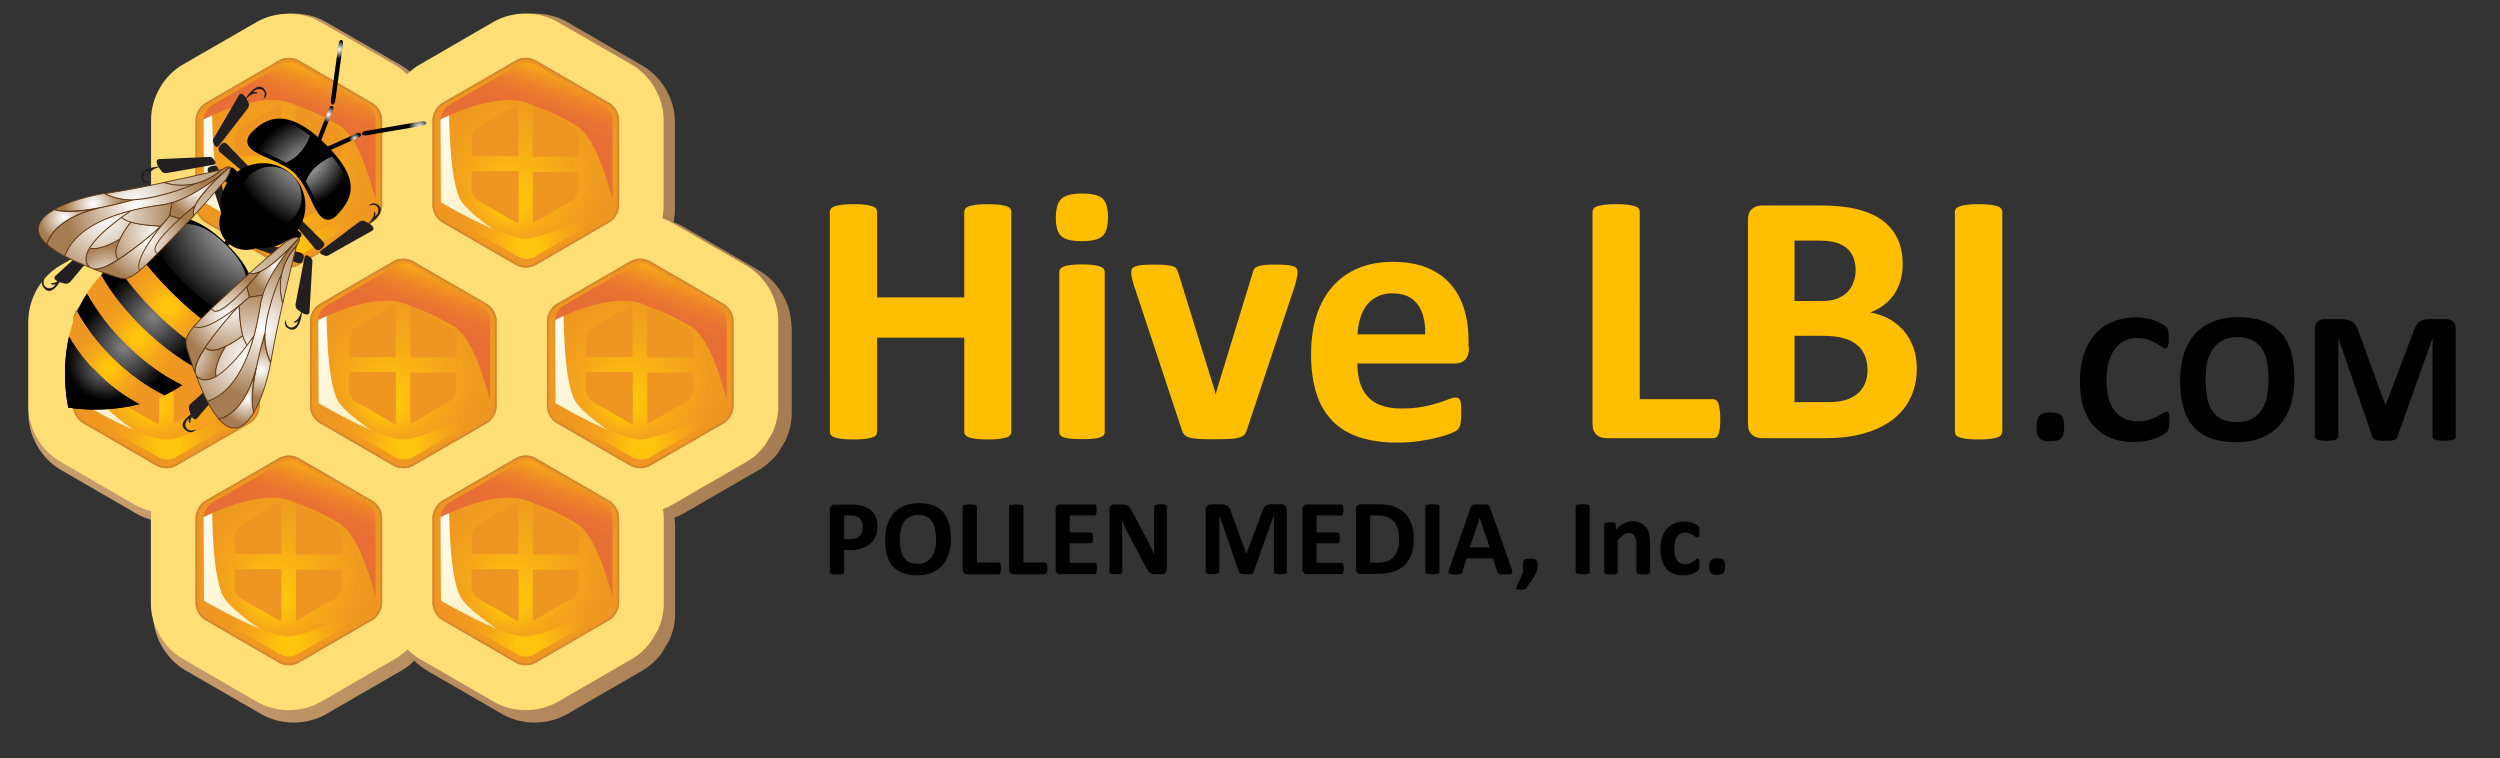 <?xml version="1.0" encoding="utf-8"?>
<!-- Generator: Adobe Illustrator 24.0.2, SVG Export Plug-In . SVG Version: 6.00 Build 0)  -->
<svg version="1.1" id="Layer_1" xmlns="http://www.w3.org/2000/svg" xmlns:xlink="http://www.w3.org/1999/xlink" x="0px" y="0px"
	 viewBox="0 0 1365.3 414.2" style="enable-background:new 0 0 1365.3 414.2;" xml:space="preserve">
<rect x="0" y="0" width="1365.3" height="414.2" fill="#333333" stroke="none"/>
<style type="text/css">
	.st0{fill:#FFBE00;}
	.st1{fill:url(#SVGID_1_);}
	.st2{fill:#FFDE75;}
	.st3{fill:url(#SVGID_2_);stroke:#D4872F;}
	.st4{fill:url(#SVGID_3_);stroke:#D4872F;}
	.st5{fill:#EE9621;}
	.st6{fill:url(#SVGID_4_);}
	.st7{fill:url(#SVGID_5_);}
	.st8{fill:url(#SVGID_6_);}
	.st9{fill:url(#SVGID_7_);stroke:#D4872F;}
	.st10{fill:url(#SVGID_8_);stroke:#D4872F;}
	.st11{fill:url(#SVGID_9_);}
	.st12{fill:url(#SVGID_10_);}
	.st13{fill:url(#SVGID_11_);}
	.st14{fill:url(#SVGID_12_);stroke:#D4872F;}
	.st15{fill:url(#SVGID_13_);stroke:#D4872F;}
	.st16{fill:url(#SVGID_14_);}
	.st17{fill:url(#SVGID_15_);}
	.st18{fill:url(#SVGID_16_);}
	.st19{fill:url(#SVGID_17_);stroke:#D4872F;}
	.st20{fill:url(#SVGID_18_);stroke:#D4872F;}
	.st21{fill:url(#SVGID_19_);}
	.st22{fill:url(#SVGID_20_);}
	.st23{fill:url(#SVGID_21_);}
	.st24{fill:url(#SVGID_22_);stroke:#D4872F;}
	.st25{fill:url(#SVGID_23_);stroke:#D4872F;}
	.st26{fill:url(#SVGID_24_);}
	.st27{fill:url(#SVGID_25_);}
	.st28{fill:url(#SVGID_26_);}
	.st29{fill:url(#SVGID_27_);stroke:#D4872F;}
	.st30{fill:url(#SVGID_28_);stroke:#D4872F;}
	.st31{fill:url(#SVGID_29_);}
	.st32{fill:url(#SVGID_30_);}
	.st33{fill:url(#SVGID_31_);}
	.st34{fill:url(#SVGID_32_);stroke:#D4872F;}
	.st35{fill:url(#SVGID_33_);stroke:#D4872F;}
	.st36{fill:url(#SVGID_34_);}
	.st37{fill:url(#SVGID_35_);}
	.st38{fill:url(#SVGID_36_);}
	.st39{fill:#231F20;}
	.st40{fill:url(#SVGID_37_);}
	.st41{fill:url(#SVGID_38_);}
	.st42{fill:url(#SVGID_39_);}
	.st43{fill:url(#SVGID_40_);}
	.st44{fill:url(#SVGID_41_);}
	.st45{fill:url(#SVGID_42_);}
	.st46{fill:url(#SVGID_43_);}
	.st47{fill:url(#SVGID_44_);}
	.st48{fill:url(#SVGID_45_);}
	.st49{fill:url(#SVGID_46_);}
	.st50{fill:url(#SVGID_47_);}
	.st51{fill:url(#SVGID_48_);}
	.st52{fill:url(#SVGID_49_);}
	.st53{fill:url(#SVGID_50_);}
	.st54{fill:url(#SVGID_51_);stroke:#603813;stroke-width:0.5;}
	.st55{fill:url(#SVGID_52_);stroke:#603813;stroke-width:0.5;}
	.st56{fill:url(#SVGID_53_);stroke:#603813;stroke-width:0.5;}
	.st57{fill:url(#SVGID_54_);stroke:#603813;stroke-width:0.5;}
	.st58{fill:url(#SVGID_55_);stroke:#603813;stroke-width:0.5;}
	.st59{fill:url(#SVGID_56_);stroke:#603813;stroke-width:0.5;}
	.st60{fill:url(#SVGID_57_);stroke:#603813;stroke-width:0.5;}
	.st61{fill:url(#SVGID_58_);stroke:#603813;stroke-width:0.5;}
	.st62{fill:url(#SVGID_59_);stroke:#603813;stroke-width:0.5;}
	.st63{fill:url(#SVGID_60_);stroke:#603813;stroke-width:0.5;}
	.st64{fill:url(#SVGID_61_);stroke:#603813;stroke-width:0.5;}
	.st65{fill:url(#SVGID_62_);stroke:#603813;stroke-width:0.5;}
	.st66{fill:url(#SVGID_63_);stroke:#603813;stroke-width:0.5;}
	.st67{fill:url(#SVGID_64_);stroke:#603813;stroke-width:0.5;}
	.st68{fill:url(#SVGID_65_);stroke:#603813;stroke-width:0.5;}
	.st69{fill:url(#SVGID_66_);stroke:#603813;stroke-width:0.5;}
	.st70{fill:url(#SVGID_67_);stroke:#603813;stroke-width:0.5;}
	.st71{fill:url(#SVGID_68_);stroke:#603813;stroke-width:0.5;}
	.st72{fill:url(#SVGID_69_);stroke:#603813;stroke-width:0.5;}
	.st73{fill:url(#SVGID_70_);stroke:#603813;stroke-width:0.5;}
	.st74{fill:url(#SVGID_71_);stroke:#603813;stroke-width:0.5;}
	.st75{fill:url(#SVGID_72_);stroke:#603813;stroke-width:0.5;}
	.st76{fill:url(#SVGID_73_);stroke:#603813;stroke-width:0.5;}
	.st77{fill:url(#SVGID_74_);stroke:#603813;stroke-width:0.5;}
	.st78{fill:url(#SVGID_75_);stroke:#603813;stroke-width:0.5;}
	.st79{fill:url(#SVGID_76_);stroke:#603813;stroke-width:0.5;}
	.st80{fill:url(#SVGID_77_);stroke:#603813;stroke-width:0.5;}
	.st81{fill:url(#SVGID_78_);stroke:#603813;stroke-width:0.5;}
	.st82{fill:url(#SVGID_79_);stroke:#603813;stroke-width:0.5;}
	.st83{fill:url(#SVGID_80_);stroke:#603813;stroke-width:0.5;}
	.st84{fill:url(#SVGID_81_);stroke:#603813;stroke-width:0.5;}
	.st85{fill:url(#SVGID_82_);stroke:#603813;stroke-width:0.5;}
	.st86{fill:url(#SVGID_83_);stroke:#603813;stroke-width:0.5;}
	.st87{fill:url(#SVGID_84_);stroke:#603813;stroke-width:0.5;}
	.st88{fill:url(#SVGID_85_);stroke:#603813;stroke-width:0.5;}
	.st89{fill:url(#SVGID_86_);stroke:#603813;stroke-width:0.5;}
	.st90{fill:url(#SVGID_87_);stroke:#603813;stroke-width:0.5;}
	.st91{fill:url(#SVGID_88_);stroke:#603813;stroke-width:0.5;}
</style>
<polygon style="fill:none;" points="409.8,627.4 406.3,627.4 406.3,627.4 409.8,627.4 "/>
<g>
	<path class="st0" d="M552.3,235.8c0,0.7-0.2,1.2-0.6,1.8c-0.4,0.5-1.1,1-2.1,1.3c-1,0.3-2.3,0.6-3.9,0.8c-1.6,0.2-3.7,0.3-6.2,0.3
		c-2.6,0-4.7-0.1-6.3-0.3c-1.7-0.2-3-0.5-3.9-0.8c-1-0.3-1.6-0.8-2.1-1.3c-0.4-0.5-0.6-1.1-0.6-1.8v-51.4h-47.6v51.4
		c0,0.7-0.2,1.2-0.6,1.8s-1.1,1-2.1,1.3c-1,0.3-2.3,0.6-3.9,0.8c-1.6,0.2-3.7,0.3-6.3,0.3c-2.5,0-4.6-0.1-6.2-0.3
		c-1.7-0.2-3-0.5-4-0.8c-1-0.3-1.7-0.8-2.1-1.3c-0.4-0.5-0.6-1.1-0.6-1.8V115.7c0-0.7,0.2-1.2,0.6-1.8c0.4-0.5,1.1-0.9,2.1-1.3
		c1-0.3,2.3-0.6,4-0.8c1.7-0.2,3.7-0.3,6.2-0.3c2.6,0,4.7,0.1,6.3,0.3c1.6,0.2,2.9,0.5,3.9,0.8c1,0.3,1.7,0.8,2.1,1.3
		s0.6,1.1,0.6,1.8v46.7h47.6v-46.7c0-0.7,0.2-1.2,0.6-1.8c0.4-0.5,1.1-0.9,2.1-1.3c0.9-0.3,2.3-0.6,3.9-0.8c1.7-0.2,3.8-0.3,6.3-0.3
		c2.5,0,4.6,0.1,6.2,0.3c1.6,0.2,2.9,0.5,3.9,0.8c1,0.3,1.7,0.8,2.1,1.3c0.4,0.5,0.6,1.1,0.6,1.8V235.8z"/>
	<path class="st0" d="M605.1,118.6c0,5-1,8.4-3,10.3c-2,1.9-5.8,2.8-11.3,2.8c-5.6,0-9.3-0.9-11.3-2.8c-1.9-1.8-2.9-5.1-2.9-9.9
		c0-5,1-8.4,3-10.4c2-1.9,5.8-2.9,11.4-2.9c5.5,0,9.2,0.9,11.2,2.8S605.1,113.8,605.1,118.6z M603.3,236c0,0.7-0.2,1.2-0.6,1.7
		c-0.4,0.5-1.1,0.9-2,1.2c-1,0.3-2.2,0.6-3.8,0.7c-1.6,0.2-3.6,0.2-6,0.2c-2.4,0-4.4-0.1-6-0.2c-1.6-0.2-2.8-0.4-3.8-0.7
		c-1-0.3-1.6-0.7-2-1.2c-0.4-0.5-0.6-1.1-0.6-1.7v-87.5c0-0.7,0.2-1.2,0.6-1.7s1.1-0.9,2-1.3c0.9-0.4,2.2-0.6,3.8-0.8
		c1.6-0.2,3.6-0.3,6-0.3c2.4,0,4.4,0.1,6,0.3c1.6,0.2,2.8,0.5,3.8,0.8c0.9,0.4,1.6,0.8,2,1.3c0.4,0.5,0.6,1.1,0.6,1.7V236z"/>
	<path class="st0" d="M708.6,148.2c0,0.3,0,0.7,0,1.2c0,0.5-0.1,1-0.2,1.5c-0.1,0.6-0.2,1.2-0.4,1.9c-0.2,0.7-0.4,1.5-0.6,2.5
		L681,234.6c-0.3,1.1-0.8,2-1.3,2.7c-0.6,0.7-1.5,1.2-2.8,1.6c-1.3,0.4-3,0.7-5.2,0.8c-2.2,0.1-5.1,0.2-8.6,0.2
		c-3.5,0-6.3-0.1-8.5-0.2c-2.2-0.2-3.9-0.4-5.2-0.8c-1.2-0.4-2.1-0.9-2.7-1.6c-0.6-0.7-1-1.6-1.3-2.6l-26.3-79.3
		c-0.4-1.3-0.7-2.5-0.9-3.5c-0.2-1-0.4-1.8-0.4-2.3c0-0.5,0-0.9,0-1.3c0-0.7,0.2-1.2,0.5-1.7c0.4-0.5,1-0.9,1.9-1.2
		c0.9-0.3,2.2-0.6,3.8-0.7c1.6-0.1,3.6-0.2,6-0.2c2.7,0,4.8,0.1,6.5,0.2c1.6,0.2,2.9,0.4,3.9,0.7c0.9,0.3,1.6,0.7,2,1.3
		c0.4,0.6,0.7,1.2,1,2l19.9,64.4l0.6,2.5l0.6-2.5l19.7-64.4c0.2-0.8,0.5-1.5,0.9-2c0.4-0.6,1.1-1,2-1.3c0.9-0.3,2.1-0.5,3.7-0.7
		c1.5-0.2,3.6-0.2,6-0.2c2.4,0,4.4,0.1,5.9,0.2c1.5,0.1,2.7,0.4,3.6,0.7c0.9,0.3,1.4,0.7,1.8,1.2C708.4,147,708.6,147.5,708.6,148.2
		z"/>
	<path class="st0" d="M802.3,189.6c0,3-0.7,5.2-2,6.7c-1.3,1.4-3.2,2.2-5.6,2.2h-53.4c0,3.7,0.4,7.1,1.3,10.2c0.9,3,2.3,5.6,4.2,7.8
		c1.9,2.1,4.4,3.8,7.5,4.9c3,1.1,6.7,1.7,11,1.7c4.3,0,8.1-0.3,11.4-0.9c3.3-0.6,6.1-1.3,8.5-2.1c2.4-0.8,4.4-1.4,5.9-2.1
		c1.6-0.6,2.9-0.9,3.8-0.9c0.6,0,1.1,0.1,1.5,0.3s0.7,0.6,1,1.2c0.3,0.6,0.4,1.4,0.5,2.5c0.1,1.1,0.1,2.4,0.1,4.1
		c0,1.4,0,2.7-0.1,3.7c-0.1,1-0.2,1.9-0.3,2.6c-0.1,0.7-0.3,1.3-0.6,1.8c-0.3,0.5-0.6,1-1,1.4c-0.4,0.5-1.6,1.1-3.5,1.9
		c-1.9,0.8-4.3,1.6-7.3,2.3c-2.9,0.8-6.3,1.4-10.1,2c-3.8,0.6-7.9,0.8-12.2,0.8c-7.8,0-14.6-1-20.5-2.9c-5.9-2-10.8-4.9-14.7-8.9
		c-3.9-4-6.9-9-8.8-15.1c-1.9-6.1-2.9-13.2-2.9-21.4c0-7.8,1-14.8,3-21.1c2-6.3,5-11.6,8.8-15.9c3.9-4.4,8.6-7.7,14.1-10
		c5.5-2.3,11.8-3.4,18.7-3.4c7.3,0,13.6,1.1,18.8,3.2c5.2,2.2,9.5,5.2,12.8,9c3.3,3.8,5.8,8.4,7.4,13.6c1.6,5.2,2.4,10.9,2.4,17.1
		V189.6z M778.3,182.5c0.2-6.9-1.2-12.4-4.2-16.4c-3-4-7.6-5.9-13.8-5.9c-3.1,0-5.9,0.6-8.2,1.8c-2.3,1.2-4.3,2.8-5.8,4.8
		c-1.5,2-2.7,4.4-3.5,7.1c-0.8,2.7-1.3,5.6-1.4,8.7H778.3z"/>
	<path class="st0" d="M939.5,228.5c0,2-0.1,3.6-0.2,5c-0.2,1.3-0.4,2.5-0.7,3.3c-0.3,0.9-0.7,1.5-1.2,1.9c-0.5,0.4-1.1,0.6-1.7,0.6
		h-58.3c-2.2,0-4-0.6-5.5-1.9s-2.2-3.4-2.2-6.2V115.7c0-0.7,0.2-1.2,0.6-1.8c0.4-0.5,1.1-0.9,2.1-1.3c1-0.3,2.3-0.6,4-0.8
		c1.7-0.2,3.7-0.3,6.2-0.3c2.6,0,4.7,0.1,6.3,0.3c1.6,0.2,2.9,0.5,3.9,0.8c1,0.3,1.7,0.8,2.1,1.3c0.4,0.5,0.6,1.1,0.6,1.8V218h40
		c0.7,0,1.2,0.2,1.7,0.5c0.5,0.4,0.9,1,1.2,1.8c0.3,0.8,0.6,1.9,0.7,3.2C939.4,224.9,939.5,226.5,939.5,228.5z"/>
	<path class="st0" d="M1046.8,201.2c0,4.5-0.6,8.6-1.9,12.3c-1.2,3.7-3,6.9-5.2,9.7c-2.2,2.8-4.8,5.2-7.9,7.3c-3,2-6.4,3.7-10.1,5
		c-3.7,1.3-7.6,2.3-11.7,2.9c-4.2,0.6-8.8,0.9-13.9,0.9h-33.8c-2.2,0-4-0.6-5.5-1.9s-2.2-3.4-2.2-6.2V120.3c0-2.9,0.7-5,2.2-6.2
		c1.5-1.3,3.3-1.9,5.5-1.9h31.9c7.8,0,14.4,0.7,19.8,2c5.4,1.3,10,3.3,13.7,5.9c3.7,2.7,6.5,6,8.5,10.1c2,4.1,2.9,8.8,2.9,14.3
		c0,3.1-0.4,6-1.2,8.7c-0.8,2.7-1.9,5.2-3.4,7.4c-1.5,2.2-3.4,4.2-5.6,5.9c-2.2,1.7-4.7,3.1-7.5,4.1c3.6,0.7,6.9,1.8,10,3.4
		c3,1.6,5.7,3.8,8,6.3c2.3,2.6,4,5.6,5.4,9.1C1046.1,192.9,1046.8,196.8,1046.8,201.2z M1013.4,147.6c0-2.6-0.4-4.8-1.2-6.9
		c-0.8-2-2-3.7-3.5-5.1c-1.6-1.3-3.6-2.4-5.9-3.1c-2.4-0.7-5.6-1.1-9.6-1.1H980v33h14.4c3.7,0,6.7-0.4,8.9-1.3
		c2.2-0.9,4.1-2.1,5.6-3.6c1.5-1.5,2.6-3.3,3.3-5.4C1013,152.1,1013.4,149.9,1013.4,147.6z M1019.9,202c0-2.9-0.5-5.6-1.5-7.9
		c-1-2.3-2.4-4.3-4.3-5.8c-1.9-1.6-4.3-2.8-7.3-3.6c-2.9-0.9-6.8-1.3-11.5-1.3H980v36.2h18.7c3.6,0,6.6-0.4,9.1-1.1
		c2.5-0.8,4.6-1.9,6.4-3.3c1.8-1.5,3.2-3.3,4.2-5.5C1019.4,207.4,1019.9,204.9,1019.9,202z"/>
	<path class="st0" d="M1093.4,235.8c0,0.7-0.2,1.2-0.6,1.8c-0.4,0.5-1.1,1-2.1,1.3c-1,0.3-2.3,0.6-3.9,0.8c-1.6,0.2-3.7,0.3-6.3,0.3
		c-2.5,0-4.6-0.1-6.2-0.3c-1.7-0.2-3-0.5-4-0.8c-1-0.3-1.7-0.8-2.1-1.3c-0.4-0.5-0.6-1.1-0.6-1.8V115.7c0-0.7,0.2-1.2,0.6-1.8
		c0.4-0.5,1.1-0.9,2.2-1.3c1-0.3,2.3-0.6,4-0.8c1.6-0.2,3.7-0.3,6.2-0.3c2.6,0,4.7,0.1,6.3,0.3c1.6,0.2,2.9,0.5,3.9,0.8
		c1,0.3,1.7,0.8,2.1,1.3c0.4,0.5,0.6,1.1,0.6,1.8V235.8z"/>
</g>
<g>
	<path d="M479.2,287.1c0,2.1-0.3,4-1,5.7c-0.7,1.6-1.6,3-2.9,4.1c-1.3,1.1-2.8,2-4.7,2.6s-4,0.9-6.5,0.9H461v12.1
		c0,0.2-0.1,0.4-0.2,0.5c-0.1,0.2-0.3,0.3-0.6,0.4s-0.7,0.2-1.2,0.2c-0.5,0.1-1.1,0.1-1.9,0.1c-0.7,0-1.4,0-1.9-0.1
		s-0.9-0.1-1.2-0.2s-0.5-0.2-0.6-0.4s-0.2-0.3-0.2-0.5v-34.1c0-0.9,0.2-1.6,0.7-2.1c0.5-0.5,1.1-0.7,1.9-0.7h8.9
		c0.9,0,1.8,0,2.6,0.1c0.8,0.1,1.8,0.2,2.9,0.4c1.1,0.2,2.3,0.6,3.4,1.2c1.2,0.6,2.2,1.4,3,2.3s1.4,2,1.9,3.3
		C479,284.2,479.2,285.6,479.2,287.1z M471.2,287.7c0-1.3-0.2-2.4-0.7-3.3s-1-1.5-1.7-1.9c-0.7-0.4-1.4-0.7-2.2-0.8
		c-0.8-0.1-1.5-0.2-2.3-0.2H461v12.9h3.5c1.2,0,2.3-0.2,3.1-0.5c0.8-0.3,1.5-0.8,2-1.4s0.9-1.3,1.2-2.1
		C471,289.5,471.2,288.6,471.2,287.7z"/>
	<path d="M519.3,294.1c0,3.1-0.4,6-1.2,8.4c-0.8,2.5-1.9,4.6-3.5,6.3c-1.5,1.7-3.5,3-5.7,4c-2.3,0.9-4.9,1.4-7.9,1.4
		c-2.9,0-5.5-0.4-7.7-1.2s-4-1.9-5.5-3.5s-2.6-3.6-3.3-6s-1.1-5.3-1.1-8.7c0-3.1,0.4-5.8,1.2-8.3c0.8-2.5,1.9-4.5,3.5-6.3
		c1.5-1.7,3.5-3,5.7-4c2.3-0.9,4.9-1.4,7.9-1.4c2.9,0,5.4,0.4,7.6,1.1s4,1.9,5.5,3.5c1.5,1.6,2.6,3.6,3.3,6
		C518.9,288,519.3,290.8,519.3,294.1z M511.2,294.5c0-2-0.2-3.8-0.5-5.4c-0.3-1.6-0.8-3-1.6-4.2c-0.8-1.2-1.8-2.1-3-2.7
		c-1.3-0.6-2.8-1-4.7-1c-1.9,0-3.5,0.4-4.7,1.1c-1.3,0.7-2.3,1.7-3.1,2.9c-0.8,1.2-1.3,2.6-1.7,4.2s-0.5,3.3-0.5,5.1
		c0,2.1,0.2,3.9,0.5,5.6c0.3,1.7,0.8,3.1,1.6,4.2c0.7,1.2,1.7,2.1,3,2.7c1.2,0.6,2.8,0.9,4.7,0.9c1.9,0,3.5-0.4,4.7-1.1
		c1.3-0.7,2.3-1.7,3.1-2.9c0.8-1.2,1.3-2.6,1.7-4.2S511.2,296.3,511.2,294.5z"/>
	<path d="M546.6,310.3c0,0.6,0,1.1-0.1,1.5c0,0.4-0.1,0.7-0.2,1c-0.1,0.3-0.2,0.5-0.4,0.6s-0.3,0.2-0.5,0.2h-17.4
		c-0.6,0-1.2-0.2-1.6-0.6s-0.7-1-0.7-1.9v-34.4c0-0.2,0.1-0.4,0.2-0.5c0.1-0.2,0.3-0.3,0.6-0.4s0.7-0.2,1.2-0.2s1.1-0.1,1.9-0.1
		c0.8,0,1.4,0,1.9,0.1c0.5,0.1,0.9,0.1,1.2,0.2s0.5,0.2,0.6,0.4c0.1,0.2,0.2,0.3,0.2,0.5v30.5h11.9c0.2,0,0.4,0.1,0.5,0.2
		s0.3,0.3,0.4,0.5c0.1,0.2,0.2,0.6,0.2,1C546.6,309.2,546.6,309.7,546.6,310.3z"/>
	<path d="M572,310.3c0,0.6,0,1.1-0.1,1.5c0,0.4-0.1,0.7-0.2,1c-0.1,0.3-0.2,0.5-0.4,0.6s-0.3,0.2-0.5,0.2h-17.4
		c-0.6,0-1.2-0.2-1.6-0.6s-0.7-1-0.7-1.9v-34.4c0-0.2,0.1-0.4,0.2-0.5c0.1-0.2,0.3-0.3,0.6-0.4s0.7-0.2,1.2-0.2s1.1-0.1,1.9-0.1
		c0.8,0,1.4,0,1.9,0.1c0.5,0.1,0.9,0.1,1.2,0.2s0.5,0.2,0.6,0.4c0.1,0.2,0.2,0.3,0.2,0.5v30.5h11.9c0.2,0,0.4,0.1,0.5,0.2
		s0.3,0.3,0.4,0.5c0.1,0.2,0.2,0.6,0.2,1C572,309.2,572,309.7,572,310.3z"/>
	<path d="M599,310.5c0,0.6,0,1-0.1,1.4c0,0.4-0.1,0.7-0.2,0.9c-0.1,0.2-0.2,0.4-0.4,0.5s-0.3,0.2-0.5,0.2h-19
		c-0.6,0-1.2-0.2-1.6-0.6s-0.7-1-0.7-1.9v-33c0-0.9,0.2-1.5,0.7-1.9s1-0.6,1.6-0.6h18.9c0.2,0,0.3,0,0.5,0.1
		c0.1,0.1,0.3,0.3,0.4,0.5c0.1,0.2,0.2,0.6,0.2,0.9c0,0.4,0.1,0.9,0.1,1.5c0,0.5,0,1-0.1,1.4c0,0.4-0.1,0.7-0.2,0.9
		c-0.1,0.2-0.2,0.4-0.4,0.5c-0.1,0.1-0.3,0.2-0.5,0.2h-13.5v9.3h11.5c0.2,0,0.3,0.1,0.5,0.2s0.3,0.3,0.4,0.5
		c0.1,0.2,0.2,0.5,0.2,0.9c0,0.4,0.1,0.8,0.1,1.4c0,0.6,0,1-0.1,1.4c0,0.4-0.1,0.7-0.2,0.9c-0.1,0.2-0.2,0.4-0.4,0.5
		s-0.3,0.1-0.5,0.1h-11.5v10.7h13.7c0.2,0,0.3,0.1,0.5,0.2s0.3,0.3,0.4,0.5c0.1,0.2,0.2,0.5,0.2,0.9C599,309.4,599,309.9,599,310.5z
		"/>
	<path d="M637.1,310.8c0,0.4-0.1,0.8-0.2,1.2c-0.2,0.4-0.4,0.6-0.6,0.9s-0.6,0.4-0.9,0.5c-0.4,0.1-0.7,0.2-1.1,0.2h-3.3
		c-0.7,0-1.3-0.1-1.8-0.2s-1-0.4-1.4-0.7c-0.4-0.4-0.8-0.8-1.2-1.5c-0.4-0.6-0.8-1.4-1.3-2.4l-9.4-17.7c-0.5-1.1-1.1-2.2-1.7-3.4
		c-0.6-1.2-1.1-2.4-1.5-3.6h-0.1c0.1,1.4,0.1,2.8,0.2,4.2c0,1.4,0.1,2.8,0.1,4.3v19.8c0,0.2-0.1,0.4-0.2,0.5
		c-0.1,0.2-0.3,0.3-0.6,0.4s-0.6,0.2-1.1,0.2c-0.4,0.1-1,0.1-1.7,0.1c-0.7,0-1.3,0-1.7-0.1c-0.4-0.1-0.8-0.1-1.1-0.2
		c-0.3-0.1-0.4-0.2-0.5-0.4c-0.1-0.2-0.1-0.3-0.1-0.5v-34.1c0-0.9,0.3-1.6,0.8-2.1c0.5-0.5,1.2-0.7,2-0.7h4.1c0.7,0,1.4,0.1,1.9,0.2
		c0.5,0.1,1,0.3,1.4,0.6c0.4,0.3,0.8,0.7,1.1,1.2s0.7,1.2,1.1,1.9l7.4,13.9c0.4,0.8,0.9,1.7,1.3,2.5c0.4,0.8,0.8,1.6,1.2,2.4
		c0.4,0.8,0.8,1.6,1.1,2.4c0.4,0.8,0.7,1.6,1.1,2.3h0c-0.1-1.4-0.1-2.8-0.1-4.3s0-2.9,0-4.2v-17.8c0-0.2,0.1-0.4,0.2-0.5
		s0.3-0.3,0.6-0.4c0.3-0.1,0.6-0.2,1.1-0.2c0.4,0,1-0.1,1.7-0.1c0.7,0,1.2,0,1.7,0.1c0.4,0,0.8,0.1,1,0.2c0.2,0.1,0.4,0.3,0.5,0.4
		c0.1,0.2,0.1,0.3,0.1,0.5V310.8z"/>
	<path d="M703.1,312.4c0,0.2-0.1,0.4-0.2,0.5c-0.1,0.2-0.3,0.3-0.6,0.4c-0.3,0.1-0.7,0.2-1.1,0.2s-1.1,0.1-1.8,0.1
		c-0.7,0-1.3,0-1.8-0.1s-0.8-0.1-1.1-0.2c-0.3-0.1-0.5-0.2-0.6-0.4s-0.2-0.3-0.2-0.5v-30.8h-0.1l-11,30.8c-0.1,0.3-0.2,0.5-0.4,0.6
		s-0.4,0.3-0.7,0.4c-0.3,0.1-0.7,0.2-1.2,0.2s-1,0-1.7,0c-0.7,0-1.2,0-1.7-0.1s-0.9-0.1-1.2-0.2c-0.3-0.1-0.5-0.2-0.7-0.4
		s-0.3-0.3-0.4-0.6l-10.6-30.8h-0.1v30.8c0,0.2-0.1,0.4-0.2,0.5c-0.1,0.2-0.3,0.3-0.6,0.4s-0.7,0.2-1.1,0.2
		c-0.5,0.1-1.1,0.1-1.8,0.1c-0.7,0-1.3,0-1.8-0.1s-0.8-0.1-1.1-0.2c-0.3-0.1-0.5-0.2-0.6-0.4c-0.1-0.2-0.2-0.3-0.2-0.5v-33.8
		c0-1,0.3-1.8,0.8-2.3s1.2-0.8,2.1-0.8h5c0.9,0,1.7,0.1,2.3,0.2s1.2,0.4,1.7,0.7s0.9,0.8,1.2,1.3c0.3,0.6,0.6,1.2,0.8,2.1l8.2,22.6
		h0.1l8.5-22.5c0.3-0.8,0.5-1.5,0.8-2.1c0.3-0.6,0.7-1,1.1-1.4c0.4-0.4,0.9-0.6,1.4-0.7c0.5-0.1,1.2-0.2,1.9-0.2h5.2
		c0.5,0,1,0.1,1.4,0.2s0.7,0.3,0.9,0.6c0.2,0.3,0.4,0.6,0.6,1c0.1,0.4,0.2,0.8,0.2,1.3V312.4z"/>
	<path d="M733.8,310.5c0,0.6,0,1-0.1,1.4c0,0.4-0.1,0.7-0.2,0.9c-0.1,0.2-0.2,0.4-0.4,0.5s-0.3,0.2-0.5,0.2h-19
		c-0.6,0-1.2-0.2-1.6-0.6s-0.7-1-0.7-1.9v-33c0-0.9,0.2-1.5,0.7-1.9s1-0.6,1.6-0.6h18.9c0.2,0,0.3,0,0.5,0.1
		c0.1,0.1,0.3,0.3,0.4,0.5c0.1,0.2,0.2,0.6,0.2,0.9c0,0.4,0.1,0.9,0.1,1.5c0,0.5,0,1-0.1,1.4c0,0.4-0.1,0.7-0.2,0.9
		c-0.1,0.2-0.2,0.4-0.4,0.5c-0.1,0.1-0.3,0.2-0.5,0.2H719v9.3h11.5c0.2,0,0.3,0.1,0.5,0.2s0.3,0.3,0.4,0.5c0.1,0.2,0.2,0.5,0.2,0.9
		c0,0.4,0.1,0.8,0.1,1.4c0,0.6,0,1-0.1,1.4c0,0.4-0.1,0.7-0.2,0.9c-0.1,0.2-0.2,0.4-0.4,0.5s-0.3,0.1-0.5,0.1H719v10.7h13.7
		c0.2,0,0.3,0.1,0.5,0.2s0.3,0.3,0.4,0.5c0.1,0.2,0.2,0.5,0.2,0.9C733.8,309.4,733.8,309.9,733.8,310.5z"/>
	<path d="M772.1,294c0,3.5-0.5,6.5-1.4,8.9s-2.2,4.5-3.9,6s-3.8,2.7-6.2,3.4s-5.3,1.1-8.7,1.1h-9.1c-0.6,0-1.2-0.2-1.6-0.6
		s-0.7-1-0.7-1.9v-33c0-0.9,0.2-1.5,0.7-1.9s1-0.6,1.6-0.6h9.7c3.4,0,6.2,0.4,8.6,1.2c2.4,0.8,4.3,2,5.9,3.5s2.8,3.5,3.7,5.8
		C771.7,288.3,772.1,291,772.1,294z M764.1,294.2c0-1.8-0.2-3.5-0.6-5c-0.4-1.5-1.1-2.9-2-4c-0.9-1.1-2.1-2-3.6-2.7
		c-1.5-0.6-3.4-1-5.7-1h-3.9v25.8h4c2.1,0,3.9-0.3,5.3-0.8c1.4-0.5,2.7-1.4,3.6-2.5s1.7-2.5,2.2-4.1
		C763.9,298.3,764.1,296.4,764.1,294.2z"/>
	<path d="M786.2,312.4c0,0.2-0.1,0.4-0.2,0.5c-0.1,0.2-0.3,0.3-0.6,0.4s-0.7,0.2-1.2,0.2c-0.5,0.1-1.1,0.1-1.9,0.1
		c-0.7,0-1.4,0-1.9-0.1s-0.9-0.1-1.2-0.2s-0.5-0.2-0.6-0.4c-0.1-0.2-0.2-0.3-0.2-0.5v-35.8c0-0.2,0.1-0.4,0.2-0.5
		c0.1-0.2,0.3-0.3,0.6-0.4c0.3-0.1,0.7-0.2,1.2-0.2c0.5-0.1,1.1-0.1,1.8-0.1c0.8,0,1.4,0,1.9,0.1c0.5,0.1,0.9,0.1,1.2,0.2
		s0.5,0.2,0.6,0.4c0.1,0.2,0.2,0.3,0.2,0.5V312.4z"/>
	<path d="M825.5,310.6c0.2,0.7,0.4,1.3,0.4,1.7s0,0.7-0.2,0.9c-0.2,0.2-0.6,0.3-1.1,0.4c-0.5,0-1.3,0.1-2.3,0.1c-1,0-1.8,0-2.3,0
		s-1-0.1-1.3-0.2s-0.5-0.2-0.6-0.4s-0.2-0.4-0.3-0.6l-2.5-7.6H801l-2.4,7.4c-0.1,0.3-0.2,0.5-0.3,0.7c-0.1,0.2-0.3,0.3-0.6,0.4
		c-0.3,0.1-0.7,0.2-1.2,0.2c-0.5,0-1.2,0.1-2,0.1c-0.9,0-1.6,0-2.1-0.1c-0.5-0.1-0.9-0.2-1.1-0.4c-0.2-0.2-0.3-0.5-0.2-1
		s0.2-1,0.4-1.6l11.7-33.6c0.1-0.3,0.3-0.6,0.4-0.8c0.2-0.2,0.4-0.4,0.7-0.5c0.3-0.1,0.8-0.2,1.4-0.2c0.6,0,1.4,0,2.4,0
		c1.2,0,2.1,0,2.8,0c0.7,0,1.2,0.1,1.6,0.2s0.7,0.3,0.8,0.5c0.2,0.2,0.3,0.5,0.4,0.9L825.5,310.6z M808.1,282.8L808.1,282.8
		l-5.4,16.1h10.8L808.1,282.8z"/>
	<path d="M839.7,308.1c0,0.8,0,1.5-0.1,2.1c-0.1,0.6-0.2,1.2-0.4,1.8s-0.4,1.1-0.7,1.7c-0.3,0.5-0.6,1.1-1,1.7l-3.9,5.6
		c-0.1,0.2-0.3,0.4-0.5,0.5c-0.2,0.1-0.4,0.2-0.6,0.3s-0.5,0.1-0.8,0.2c-0.3,0-0.8,0.1-1.3,0.1c-0.6,0-1,0-1.4-0.1s-0.6-0.1-0.8-0.2
		c-0.2-0.1-0.2-0.2-0.2-0.4c0-0.2,0-0.3,0.1-0.6l3.6-8.1v-4.6c0-0.7,0.1-1.2,0.2-1.6c0.2-0.4,0.4-0.7,0.7-0.9
		c0.3-0.2,0.8-0.4,1.3-0.4c0.5-0.1,1.1-0.1,1.8-0.1c0.7,0,1.3,0,1.8,0.1c0.5,0.1,0.9,0.2,1.2,0.4s0.6,0.5,0.7,0.9
		S839.7,307.4,839.7,308.1z"/>
	<path d="M868.3,312.4c0,0.2-0.1,0.4-0.2,0.5c-0.1,0.2-0.3,0.3-0.6,0.4s-0.7,0.2-1.2,0.2c-0.5,0.1-1.1,0.1-1.9,0.1
		c-0.7,0-1.4,0-1.9-0.1s-0.9-0.1-1.2-0.2s-0.5-0.2-0.6-0.4c-0.1-0.2-0.2-0.3-0.2-0.5v-35.8c0-0.2,0.1-0.4,0.2-0.5
		c0.1-0.2,0.3-0.3,0.6-0.4c0.3-0.1,0.7-0.2,1.2-0.2c0.5-0.1,1.1-0.1,1.8-0.1c0.8,0,1.4,0,1.9,0.1c0.5,0.1,0.9,0.1,1.2,0.2
		s0.5,0.2,0.6,0.4c0.1,0.2,0.2,0.3,0.2,0.5V312.4z"/>
	<path d="M901.1,312.5c0,0.2-0.1,0.4-0.2,0.5s-0.3,0.3-0.6,0.4c-0.3,0.1-0.6,0.2-1.1,0.2c-0.5,0-1.1,0.1-1.8,0.1
		c-0.7,0-1.3,0-1.8-0.1c-0.5,0-0.9-0.1-1.1-0.2c-0.3-0.1-0.5-0.2-0.6-0.4s-0.2-0.3-0.2-0.5v-14.9c0-1.3-0.1-2.3-0.3-3
		c-0.2-0.7-0.5-1.3-0.8-1.9s-0.8-0.9-1.4-1.2s-1.2-0.4-1.9-0.4c-0.9,0-1.9,0.3-2.8,1c-1,0.7-2,1.7-3,3v17.4c0,0.2-0.1,0.4-0.2,0.5
		s-0.3,0.3-0.6,0.4c-0.3,0.1-0.7,0.2-1.1,0.2s-1.1,0.1-1.8,0.1c-0.7,0-1.3,0-1.8-0.1s-0.8-0.1-1.1-0.2c-0.3-0.1-0.5-0.2-0.6-0.4
		s-0.2-0.3-0.2-0.5v-26.1c0-0.2,0-0.4,0.1-0.5c0.1-0.1,0.3-0.3,0.5-0.4c0.3-0.1,0.6-0.2,1-0.2c0.4,0,0.9-0.1,1.5-0.1
		c0.6,0,1.1,0,1.6,0.1s0.7,0.1,1,0.2c0.2,0.1,0.4,0.2,0.5,0.4c0.1,0.1,0.1,0.3,0.1,0.5v3c1.4-1.6,2.9-2.7,4.4-3.5s3.1-1.2,4.7-1.2
		c1.8,0,3.3,0.3,4.5,0.9c1.2,0.6,2.2,1.4,3,2.4c0.8,1,1.3,2.2,1.6,3.5c0.3,1.3,0.5,3,0.5,4.9V312.5z"/>
	<path d="M928.1,308.3c0,0.5,0,0.9,0,1.3s-0.1,0.6-0.1,0.9c0,0.2-0.1,0.4-0.2,0.6c-0.1,0.1-0.2,0.3-0.5,0.6s-0.6,0.5-1.2,0.8
		c-0.6,0.3-1.2,0.6-1.9,0.9c-0.7,0.3-1.5,0.5-2.4,0.6s-1.7,0.2-2.6,0.2c-2,0-3.8-0.3-5.3-0.9s-2.9-1.5-3.9-2.8s-1.9-2.7-2.4-4.5
		c-0.5-1.8-0.8-3.8-0.8-6c0-2.6,0.3-4.9,1-6.8c0.7-1.9,1.6-3.5,2.7-4.7s2.6-2.2,4.2-2.8c1.6-0.6,3.4-0.9,5.3-0.9
		c0.8,0,1.5,0.1,2.3,0.2c0.8,0.1,1.5,0.3,2.1,0.6c0.7,0.2,1.2,0.5,1.8,0.8c0.5,0.3,0.9,0.5,1.1,0.8c0.2,0.2,0.4,0.4,0.5,0.5
		s0.2,0.3,0.2,0.6c0,0.2,0.1,0.5,0.1,0.9s0,0.8,0,1.2c0,1.1-0.1,1.9-0.3,2.4c-0.2,0.5-0.4,0.7-0.8,0.7c-0.3,0-0.7-0.1-1.1-0.4
		c-0.4-0.3-0.8-0.6-1.3-0.9c-0.5-0.3-1.1-0.6-1.8-0.9s-1.5-0.4-2.5-0.4c-1.9,0-3.4,0.7-4.4,2.2c-1,1.5-1.5,3.6-1.5,6.5
		c0,1.4,0.1,2.6,0.4,3.7c0.3,1.1,0.6,2,1.1,2.7s1.1,1.3,1.9,1.6c0.8,0.4,1.6,0.5,2.6,0.5c1,0,1.9-0.2,2.6-0.5s1.4-0.6,1.9-1
		c0.5-0.4,1-0.7,1.4-1c0.4-0.3,0.7-0.5,0.9-0.5c0.2,0,0.3,0,0.4,0.1s0.2,0.3,0.3,0.5c0.1,0.3,0.1,0.6,0.2,1
		C928,307.2,928.1,307.7,928.1,308.3z"/>
	<path d="M942.1,309.3c0,1.8-0.3,3-1,3.7c-0.6,0.6-1.8,0.9-3.4,0.9s-2.8-0.3-3.4-0.9c-0.6-0.6-0.9-1.8-0.9-3.5c0-1.8,0.3-3.1,1-3.7
		c0.6-0.6,1.8-0.9,3.4-0.9c1.6,0,2.7,0.3,3.4,0.9C941.8,306.4,942.1,307.5,942.1,309.3z"/>
</g>
<g>
	<linearGradient id="SVGID_1_" gradientUnits="userSpaceOnUse" x1="15.53" y1="201.071" x2="432.242" y2="201.071">
		<stop  offset="0.132" style="stop-color:#C69C6D"/>
		<stop  offset="1" style="stop-color:#A67C52"/>
	</linearGradient>
	<path class="st1" d="M432.2,178.3c0-12.2-7.1-24.5-17.7-30.6l-41.3-23.9c-1.7-1-3.5-1.8-5.4-2.5c0.5-2.3,0.8-4.6,0.8-7V66.5
		c0-12.2-7.1-24.5-17.7-30.6L309.7,12c-5.2-3-11.3-4.6-17.7-4.6c-6.4,0-12.5,1.6-17.7,4.6L233,35.9c-2.5,1.4-4.8,3.2-6.8,5.3
		c-2.1-2-4.3-3.8-6.8-5.3L178,12c-5.2-3-11.3-4.6-17.7-4.6c-6.4,0-12.5,1.6-17.7,4.6l-41.4,23.9C90.7,42,83.6,54.3,83.6,66.5v47.8
		c0,1.9,0.2,3.8,0.5,5.7c-3.4,0.8-6.7,2-9.6,3.7l-41.3,23.9c-10.6,6.1-17.7,18.4-17.7,30.6V226c0,12.2,7.1,24.5,17.7,30.6l41.3,23.9
		c2.9,1.7,6,2.9,9.3,3.6c-0.1,1.2-0.2,2.4-0.2,3.6v47.8c0,12.2,7.1,24.5,17.7,30.6l41.4,23.9c5.2,3,11.3,4.6,17.7,4.6
		c6.4,0,12.5-1.6,17.7-4.6l41.3-23.9c2.5-1.4,4.8-3.2,6.8-5.3c2.1,2,4.3,3.8,6.8,5.3l41.3,23.9c5.2,3,11.3,4.6,17.7,4.6
		c6.4,0,12.5-1.6,17.7-4.6l41.3-23.9c3.9-2.3,7.3-5.4,10.1-9l4.2-7c2.2-4.6,3.4-9.7,3.4-14.7v-47.8c0-1.7-0.1-3.3-0.4-4.9
		c1.7-0.6,3.4-1.4,5-2.3l41.4-23.9c3.9-2.3,7.3-5.4,10.1-9l4.2-7c2.1-4.6,3.4-9.6,3.4-14.7V178.3z"/>
	<path class="st2" d="M425,175.1c0-12-7-24.1-17.4-30.1l-40.6-23.4c-1.7-1-3.4-1.8-5.3-2.4c0.5-2.3,0.7-4.5,0.7-6.8V65.4
		c0-12-7-24.1-17.4-30.1l-40.6-23.4c-5.1-3-11.1-4.5-17.4-4.5c-6.3,0-12.3,1.6-17.4,4.5l-40.6,23.5c-2.4,1.4-4.7,3.2-6.7,5.2
		c-2-2-4.3-3.8-6.7-5.2l-40.6-23.4c-5.1-3-11.1-4.5-17.4-4.5c-6.3,0-12.3,1.6-17.4,4.5L99.8,35.3c-10.4,6-17.3,18.1-17.3,30.1v46.9
		c0,1.9,0.2,3.8,0.5,5.6c-3.4,0.7-6.6,2-9.4,3.6L32.9,145c-10.4,6-17.4,18.1-17.4,30.1V222c0,12,7,24.1,17.4,30.1l40.6,23.5
		c2.8,1.6,5.9,2.8,9.1,3.6c-0.1,1.2-0.2,2.4-0.2,3.6v46.9c0,12,7,24.1,17.4,30.1l40.6,23.5c5.1,2.9,11.1,4.5,17.4,4.5
		c6.2,0,12.2-1.6,17.4-4.5l40.6-23.5c2.5-1.4,4.7-3.2,6.7-5.2c2,2,4.3,3.8,6.7,5.2l40.6,23.5c5.1,3,11.1,4.5,17.4,4.5
		c6.2,0,12.2-1.6,17.4-4.5l40.6-23.5c3.8-2.2,7.2-5.3,9.9-8.8l4.1-6.8c2.1-4.5,3.3-9.5,3.3-14.4v-46.9c0-1.6-0.1-3.2-0.4-4.9
		c1.7-0.6,3.3-1.4,4.9-2.3l40.7-23.5c3.8-2.2,7.2-5.3,9.9-8.8l4.1-6.8c2.1-4.5,3.3-9.5,3.3-14.4V175.1z"/>
	<g>
		
			<radialGradient id="SVGID_2_" cx="157.784" cy="88.852" r="53.66" fx="147.725" fy="113.939" gradientUnits="userSpaceOnUse">
			<stop  offset="0.132" style="stop-color:#FFC40C"/>
			<stop  offset="0.186" style="stop-color:#FDBF0E"/>
			<stop  offset="0.478" style="stop-color:#F5A819"/>
			<stop  offset="0.755" style="stop-color:#F09B1F"/>
			<stop  offset="1" style="stop-color:#EE9621"/>
		</radialGradient>
		<path class="st3" d="M107.3,65.4c0-3.1,2.2-7,4.9-8.6l40.6-23.5c2.7-1.6,7.2-1.6,9.9,0l40.6,23.5c2.7,1.6,4.9,5.4,4.9,8.6v46.9
			c0,3.1-2.2,7-4.9,8.6l-40.6,23.5c-2.7,1.6-7.2,1.6-9.9,0l-40.6-23.5c-2.7-1.6-4.9-5.4-4.9-8.6V65.4z"/>
		
			<radialGradient id="SVGID_3_" cx="157.784" cy="88.852" r="53.66" fx="147.725" fy="113.939" gradientUnits="userSpaceOnUse">
			<stop  offset="0.132" style="stop-color:#FFC40C"/>
			<stop  offset="0.186" style="stop-color:#FDBF0E"/>
			<stop  offset="0.478" style="stop-color:#F5A819"/>
			<stop  offset="0.755" style="stop-color:#F09B1F"/>
			<stop  offset="1" style="stop-color:#EE9621"/>
		</radialGradient>
		<path class="st4" d="M107.3,65.4c0-3.1,2.2-7,4.9-8.6l40.6-23.5c2.7-1.6,7.2-1.6,9.9,0l40.6,23.5c2.7,1.6,4.9,5.4,4.9,8.6v46.9
			c0,3.1-2.2,7-4.9,8.6l-40.6,23.5c-2.7,1.6-7.2,1.6-9.9,0l-40.6-23.5c-2.7-1.6-4.9-5.4-4.9-8.6V65.4z"/>
	</g>
	<g>
		<g>
			<path class="st5" d="M161.8,121.2c0,0.3,0.1,0.4,0.3,0.4c0.2-0.1,0.7-0.4,0.9-0.5l20.6-11.9c0.2-0.1,0.5-0.4,0.7-0.6l2.1-3.7
				c0.1-0.2,0.1-0.7,0.1-0.9v-9.6c0-0.3-0.2-0.5-0.5-0.5h-23.9c-0.3,0-0.5,0.2-0.5,0.5V121.2z"/>
		</g>
	</g>
	<g>
		<g>
			<path class="st5" d="M153.8,94c0-0.3-0.2-0.5-0.5-0.5h-24.8c-0.3,0-0.5,0.2-0.5,0.5v9.9c0,0.3,0.1,0.7,0.1,0.9l2.2,3.8
				c0.2,0.2,0.5,0.5,0.7,0.6l21.1,12.2c0.2,0.1,0.6,0.3,0.8,0.4c0.2,0.1,0.8,0.1,0.8-0.2V94z"/>
		</g>
	</g>
	<g>
		<g>
			<path class="st5" d="M153.6,57.2c0-0.3-0.2-0.4-0.4-0.3c-0.2,0.1-1,0.4-1.2,0.6l-20.7,12c-0.2,0.1-0.6,0.4-0.7,0.6l-2.2,3.7
				c-0.1,0.2-0.1,0.7-0.1,0.9v10.1c0,0.3,0.2,0.5,0.5,0.5h24.4c0.3,0,0.5-0.2,0.5-0.5V57.2z"/>
		</g>
	</g>
	<g>
		<g>
			<path class="st5" d="M161.4,85.1c0,0.3,0.2,0.5,0.5,0.5h24.5c0.3,0,0.5-0.2,0.5-0.5V74.8c0-0.3-0.1-0.7-0.1-0.9l-2.2-3.8
				c-0.2-0.2-0.5-0.5-0.7-0.6l-21.1-12.2c-0.2-0.1-0.5-0.3-0.7-0.4c-0.2-0.1-0.6,0-0.6,0.2V85.1z"/>
		</g>
	</g>
	<g>
		
			<radialGradient id="SVGID_4_" cx="-1729.542" cy="4233.303" r="211.984" gradientTransform="matrix(0.503 0.864 -0.864 0.503 4752.067 -446.02)" gradientUnits="userSpaceOnUse">
			<stop  offset="0" style="stop-color:#FFC40C"/>
			<stop  offset="4.876316e-02" style="stop-color:#FFC921"/>
			<stop  offset="0.196" style="stop-color:#FFD75B"/>
			<stop  offset="0.343" style="stop-color:#FFE38D"/>
			<stop  offset="0.486" style="stop-color:#FFEDB6"/>
			<stop  offset="0.626" style="stop-color:#FFF5D6"/>
			<stop  offset="0.761" style="stop-color:#FFFBED"/>
			<stop  offset="0.888" style="stop-color:#FFFEFA"/>
			<stop  offset="1" style="stop-color:#FFFFFF"/>
		</radialGradient>
		<path class="st6" d="M122.2,109.4c6.4,10.8,40.9,30.6,40.9,30.6c-2.5,1.5-6.7,1.5-9.2,0l-37.9-21.7c-2.5-1.4-4.6-5-4.6-7.9
			l-0.2-43.6c0-2.9,2-6.5,4.6-8C115.9,58.8,115.5,98.2,122.2,109.4z"/>
	</g>
	<g>
		<radialGradient id="SVGID_5_" cx="159.091" cy="134.256" r="43.821" gradientUnits="userSpaceOnUse">
			<stop  offset="0.132" style="stop-color:#FFC40C"/>
			<stop  offset="0.186" style="stop-color:#FDBF0E"/>
			<stop  offset="0.478" style="stop-color:#F5A819"/>
			<stop  offset="0.755" style="stop-color:#F09B1F"/>
			<stop  offset="1" style="stop-color:#EE9621"/>
		</radialGradient>
		<path class="st7" d="M158,130.3c12.6-0.1,47.1-20,47.1-20c0,2.9-2.1,6.5-4.6,8l-37.8,21.8c-2.5,1.5-6.7,1.5-9.2,0l-37.8-21.8
			c-2.5-1.5-4.6-5-4.6-8C111.2,110.4,145,130.4,158,130.3z"/>
	</g>
	<g>
		<linearGradient id="SVGID_6_" gradientUnits="userSpaceOnUse" x1="180.686" y1="25.27" x2="156.532" y2="90.629">
			<stop  offset="0.132" style="stop-color:#FFC40C"/>
			<stop  offset="0.173" style="stop-color:#FBB612"/>
			<stop  offset="0.285" style="stop-color:#F29721"/>
			<stop  offset="0.394" style="stop-color:#EC802B"/>
			<stop  offset="0.497" style="stop-color:#E87332"/>
			<stop  offset="0.588" style="stop-color:#E76E34"/>
		</linearGradient>
		<path class="st8" d="M185.1,68.4c-13.5-7.5-17.3-8.5-25.7-11.9c-18.1-7.2-48.1,8.7-48.1,8.7c0-2.9,2.1-6.5,4.6-7.9l37.7-21.8
			c2.5-1.5,6.6-1.5,9.2,0l37.7,21.8c2.5,1.5,4.6,5,4.6,7.9v43.5C205,109.7,197.6,75.3,185.1,68.4z"/>
	</g>
	<g>
		
			<radialGradient id="SVGID_7_" cx="287.205" cy="88.852" r="53.66" fx="277.147" fy="113.939" gradientUnits="userSpaceOnUse">
			<stop  offset="0.132" style="stop-color:#FFC40C"/>
			<stop  offset="0.186" style="stop-color:#FDBF0E"/>
			<stop  offset="0.478" style="stop-color:#F5A819"/>
			<stop  offset="0.755" style="stop-color:#F09B1F"/>
			<stop  offset="1" style="stop-color:#EE9621"/>
		</radialGradient>
		<path class="st9" d="M236.7,65.4c0-3.1,2.2-7,4.9-8.6l40.6-23.5c2.7-1.6,7.2-1.6,9.9,0l40.6,23.5c2.7,1.6,4.9,5.4,4.9,8.6v46.9
			c0,3.1-2.2,7-4.9,8.6l-40.6,23.5c-2.7,1.6-7.2,1.6-9.9,0l-40.6-23.5c-2.7-1.6-4.9-5.4-4.9-8.6V65.4z"/>
		
			<radialGradient id="SVGID_8_" cx="287.205" cy="88.852" r="53.66" fx="277.147" fy="113.939" gradientUnits="userSpaceOnUse">
			<stop  offset="0.132" style="stop-color:#FFC40C"/>
			<stop  offset="0.186" style="stop-color:#FDBF0E"/>
			<stop  offset="0.478" style="stop-color:#F5A819"/>
			<stop  offset="0.755" style="stop-color:#F09B1F"/>
			<stop  offset="1" style="stop-color:#EE9621"/>
		</radialGradient>
		<path class="st10" d="M236.7,65.4c0-3.1,2.2-7,4.9-8.6l40.6-23.5c2.7-1.6,7.2-1.6,9.9,0l40.6,23.5c2.7,1.6,4.9,5.4,4.9,8.6v46.9
			c0,3.1-2.2,7-4.9,8.6l-40.6,23.5c-2.7,1.6-7.2,1.6-9.9,0l-40.6-23.5c-2.7-1.6-4.9-5.4-4.9-8.6V65.4z"/>
	</g>
	<g>
		<g>
			<path class="st5" d="M291.2,121.2c0,0.3,0.1,0.4,0.3,0.4c0.2-0.1,0.7-0.4,0.9-0.5l20.6-11.9c0.2-0.1,0.5-0.4,0.7-0.6l2.1-3.7
				c0.1-0.2,0.1-0.7,0.1-0.9v-9.6c0-0.3-0.2-0.5-0.5-0.5h-23.9c-0.3,0-0.5,0.2-0.5,0.5V121.2z"/>
		</g>
	</g>
	<g>
		<g>
			<path class="st5" d="M283.3,94c0-0.3-0.2-0.5-0.5-0.5H258c-0.3,0-0.5,0.2-0.5,0.5v9.9c0,0.3,0.1,0.7,0.1,0.9l2.2,3.8
				c0.2,0.2,0.5,0.5,0.7,0.6l21.1,12.2c0.2,0.1,0.6,0.3,0.8,0.4c0.2,0.1,0.8,0.1,0.8-0.2V94z"/>
		</g>
	</g>
	<g>
		<g>
			<path class="st5" d="M283.1,57.2c0-0.3-0.2-0.4-0.4-0.3c-0.2,0.1-1,0.4-1.2,0.6l-20.8,12c-0.2,0.1-0.5,0.4-0.7,0.6l-2.2,3.7
				c-0.1,0.2-0.1,0.7-0.1,0.9v10.1c0,0.3,0.2,0.5,0.5,0.5h24.4c0.3,0,0.5-0.2,0.5-0.5V57.2z"/>
		</g>
	</g>
	<g>
		<g>
			<path class="st5" d="M290.9,85.1c0,0.3,0.2,0.5,0.5,0.5h24.5c0.3,0,0.5-0.2,0.5-0.5V74.8c0-0.3-0.1-0.7-0.1-0.9L314,70
				c-0.2-0.2-0.5-0.5-0.7-0.6l-21.1-12.2c-0.2-0.1-0.5-0.3-0.7-0.4c-0.2-0.1-0.6,0-0.6,0.2V85.1z"/>
		</g>
	</g>
	<g>
		
			<radialGradient id="SVGID_9_" cx="-1664.421" cy="4121.462" r="211.988" gradientTransform="matrix(0.503 0.864 -0.864 0.503 4752.067 -446.02)" gradientUnits="userSpaceOnUse">
			<stop  offset="0" style="stop-color:#FFC40C"/>
			<stop  offset="4.876316e-02" style="stop-color:#FFC921"/>
			<stop  offset="0.196" style="stop-color:#FFD75B"/>
			<stop  offset="0.343" style="stop-color:#FFE38D"/>
			<stop  offset="0.486" style="stop-color:#FFEDB6"/>
			<stop  offset="0.626" style="stop-color:#FFF5D6"/>
			<stop  offset="0.761" style="stop-color:#FFFBED"/>
			<stop  offset="0.888" style="stop-color:#FFFEFA"/>
			<stop  offset="1" style="stop-color:#FFFFFF"/>
		</radialGradient>
		<path class="st11" d="M251.6,109.4c6.4,10.8,40.9,30.6,40.9,30.6c-2.5,1.5-6.7,1.5-9.2,0l-37.9-21.7c-2.5-1.4-4.6-5-4.6-7.9
			l-0.2-43.6c0-2.9,2-6.5,4.6-8C245.3,58.8,245,98.2,251.6,109.4z"/>
	</g>
	<g>
		<radialGradient id="SVGID_10_" cx="288.513" cy="134.256" r="43.821" gradientUnits="userSpaceOnUse">
			<stop  offset="0.132" style="stop-color:#FFC40C"/>
			<stop  offset="0.186" style="stop-color:#FDBF0E"/>
			<stop  offset="0.478" style="stop-color:#F5A819"/>
			<stop  offset="0.755" style="stop-color:#F09B1F"/>
			<stop  offset="1" style="stop-color:#EE9621"/>
		</radialGradient>
		<path class="st12" d="M287.4,130.3c12.6-0.1,47.1-20,47.1-20c0,2.9-2.1,6.5-4.6,8l-37.8,21.8c-2.5,1.5-6.7,1.5-9.2,0l-37.8-21.8
			c-2.5-1.5-4.6-5-4.6-8C240.6,110.4,274.4,130.4,287.4,130.3z"/>
	</g>
	<g>
		<linearGradient id="SVGID_11_" gradientUnits="userSpaceOnUse" x1="310.106" y1="25.27" x2="285.952" y2="90.629">
			<stop  offset="0.132" style="stop-color:#FFC40C"/>
			<stop  offset="0.173" style="stop-color:#FBB612"/>
			<stop  offset="0.285" style="stop-color:#F29721"/>
			<stop  offset="0.394" style="stop-color:#EC802B"/>
			<stop  offset="0.497" style="stop-color:#E87332"/>
			<stop  offset="0.588" style="stop-color:#E76E34"/>
		</linearGradient>
		<path class="st13" d="M314.5,68.4c-13.5-7.5-17.3-8.5-25.7-11.9c-18.1-7.2-48.1,8.7-48.1,8.7c0-2.9,2.1-6.5,4.6-7.9L283,35.5
			c2.5-1.5,6.6-1.5,9.2,0l37.7,21.8c2.5,1.5,4.6,5,4.6,7.9v43.5C334.4,109.7,327,75.3,314.5,68.4z"/>
	</g>
	<g>
		
			<radialGradient id="SVGID_12_" cx="157.784" cy="306.079" r="53.66" fx="147.725" fy="331.167" gradientUnits="userSpaceOnUse">
			<stop  offset="0.132" style="stop-color:#FFC40C"/>
			<stop  offset="0.186" style="stop-color:#FDBF0E"/>
			<stop  offset="0.478" style="stop-color:#F5A819"/>
			<stop  offset="0.755" style="stop-color:#F09B1F"/>
			<stop  offset="1" style="stop-color:#EE9621"/>
		</radialGradient>
		<path class="st14" d="M107.3,282.6c0-3.1,2.2-7,4.9-8.6l40.6-23.5c2.7-1.6,7.2-1.6,9.9,0l40.6,23.5c2.7,1.6,4.9,5.4,4.9,8.6v46.9
			c0,3.1-2.2,7-4.9,8.6l-40.6,23.5c-2.7,1.6-7.2,1.6-9.9,0l-40.6-23.5c-2.7-1.6-4.9-5.4-4.9-8.6V282.6z"/>
		
			<radialGradient id="SVGID_13_" cx="157.784" cy="306.079" r="53.66" fx="147.725" fy="331.167" gradientUnits="userSpaceOnUse">
			<stop  offset="0.132" style="stop-color:#FFC40C"/>
			<stop  offset="0.186" style="stop-color:#FDBF0E"/>
			<stop  offset="0.478" style="stop-color:#F5A819"/>
			<stop  offset="0.755" style="stop-color:#F09B1F"/>
			<stop  offset="1" style="stop-color:#EE9621"/>
		</radialGradient>
		<path class="st15" d="M107.3,282.6c0-3.1,2.2-7,4.9-8.6l40.6-23.5c2.7-1.6,7.2-1.6,9.9,0l40.6,23.5c2.7,1.6,4.9,5.4,4.9,8.6v46.9
			c0,3.1-2.2,7-4.9,8.6l-40.6,23.5c-2.7,1.6-7.2,1.6-9.9,0l-40.6-23.5c-2.7-1.6-4.9-5.4-4.9-8.6V282.6z"/>
	</g>
	<g>
		<g>
			<path class="st5" d="M161.8,338.4c0,0.3,0.1,0.4,0.3,0.4c0.2-0.1,0.7-0.4,0.9-0.5l20.6-11.9c0.2-0.1,0.5-0.4,0.7-0.6l2.1-3.7
				c0.1-0.2,0.1-0.7,0.1-0.9v-9.6c0-0.3-0.2-0.5-0.5-0.5h-23.9c-0.3,0-0.5,0.2-0.5,0.5V338.4z"/>
		</g>
	</g>
	<g>
		<g>
			<path class="st5" d="M153.8,311.3c0-0.3-0.2-0.5-0.5-0.5h-24.8c-0.3,0-0.5,0.2-0.5,0.5v9.9c0,0.3,0.1,0.7,0.1,0.9l2.2,3.8
				c0.2,0.2,0.5,0.5,0.7,0.6l21.1,12.2c0.2,0.1,0.6,0.3,0.8,0.4c0.2,0.1,0.8,0.1,0.8-0.2V311.3z"/>
		</g>
	</g>
	<g>
		<g>
			<path class="st5" d="M153.6,274.5c0-0.3-0.2-0.4-0.4-0.3c-0.2,0.1-1,0.4-1.2,0.6l-20.7,12c-0.2,0.1-0.6,0.4-0.7,0.6l-2.2,3.7
				c-0.1,0.2-0.1,0.7-0.1,0.9V302c0,0.3,0.2,0.5,0.5,0.5h24.4c0.3,0,0.5-0.2,0.5-0.5V274.5z"/>
		</g>
	</g>
	<g>
		<g>
			<path class="st5" d="M161.4,302.3c0,0.3,0.2,0.5,0.5,0.5h24.5c0.3,0,0.5-0.2,0.5-0.5V292c0-0.3-0.1-0.7-0.1-0.9l-2.2-3.8
				c-0.2-0.2-0.5-0.5-0.7-0.6l-21.1-12.2c-0.2-0.1-0.5-0.3-0.7-0.4c-0.2-0.1-0.6,0-0.6,0.2V302.3z"/>
		</g>
	</g>
	<g>
		
			<radialGradient id="SVGID_14_" cx="-1542.18" cy="4342.399" r="211.984" gradientTransform="matrix(0.503 0.864 -0.864 0.503 4752.067 -446.02)" gradientUnits="userSpaceOnUse">
			<stop  offset="0" style="stop-color:#FFC40C"/>
			<stop  offset="4.876316e-02" style="stop-color:#FFC921"/>
			<stop  offset="0.196" style="stop-color:#FFD75B"/>
			<stop  offset="0.343" style="stop-color:#FFE38D"/>
			<stop  offset="0.486" style="stop-color:#FFEDB6"/>
			<stop  offset="0.626" style="stop-color:#FFF5D6"/>
			<stop  offset="0.761" style="stop-color:#FFFBED"/>
			<stop  offset="0.888" style="stop-color:#FFFEFA"/>
			<stop  offset="1" style="stop-color:#FFFFFF"/>
		</radialGradient>
		<path class="st16" d="M122.2,326.2c6.4,10.8,40.9,30.6,40.9,30.6c-2.5,1.5-6.7,1.5-9.2,0l-37.9-21.7c-2.5-1.4-4.6-5-4.6-7.9
			l-0.2-43.6c0-2.9,2-6.5,4.6-8C115.9,275.7,115.5,315,122.2,326.2z"/>
	</g>
	<g>
		<radialGradient id="SVGID_15_" cx="158.595" cy="351.483" r="43.821" gradientUnits="userSpaceOnUse">
			<stop  offset="0.132" style="stop-color:#FFC40C"/>
			<stop  offset="0.186" style="stop-color:#FDBF0E"/>
			<stop  offset="0.478" style="stop-color:#F5A819"/>
			<stop  offset="0.755" style="stop-color:#F09B1F"/>
			<stop  offset="1" style="stop-color:#EE9621"/>
		</radialGradient>
		<path class="st17" d="M157.5,347.6c12.6-0.1,47.1-20,47.1-20c0,2.9-2.1,6.5-4.6,8l-37.8,21.8c-2.5,1.5-6.7,1.5-9.2,0l-37.8-21.8
			c-2.5-1.5-4.6-5-4.6-8C110.7,327.6,144.5,347.7,157.5,347.6z"/>
	</g>
	<g>
		<linearGradient id="SVGID_16_" gradientUnits="userSpaceOnUse" x1="180.686" y1="242.497" x2="156.531" y2="307.858">
			<stop  offset="0.132" style="stop-color:#FFC40C"/>
			<stop  offset="0.173" style="stop-color:#FBB612"/>
			<stop  offset="0.285" style="stop-color:#F29721"/>
			<stop  offset="0.394" style="stop-color:#EC802B"/>
			<stop  offset="0.497" style="stop-color:#E87332"/>
			<stop  offset="0.588" style="stop-color:#E76E34"/>
		</linearGradient>
		<path class="st18" d="M185.1,285.6c-13.5-7.5-17.3-8.5-25.7-11.9c-18.1-7.3-48.1,8.7-48.1,8.7c0-2.9,2.1-6.5,4.6-7.9l37.7-21.8
			c2.5-1.5,6.6-1.5,9.2,0l37.7,21.8c2.5,1.5,4.6,5,4.6,7.9v43.5C205,326.9,197.6,292.5,185.1,285.6z"/>
	</g>
	<g>
		
			<radialGradient id="SVGID_17_" cx="287.205" cy="306.079" r="53.66" fx="277.147" fy="331.166" gradientUnits="userSpaceOnUse">
			<stop  offset="0.132" style="stop-color:#FFC40C"/>
			<stop  offset="0.186" style="stop-color:#FDBF0E"/>
			<stop  offset="0.478" style="stop-color:#F5A819"/>
			<stop  offset="0.755" style="stop-color:#F09B1F"/>
			<stop  offset="1" style="stop-color:#EE9621"/>
		</radialGradient>
		<path class="st19" d="M236.7,282.6c0-3.1,2.2-7,4.9-8.6l40.6-23.5c2.7-1.6,7.2-1.6,9.9,0l40.6,23.5c2.7,1.6,4.9,5.4,4.9,8.6v46.9
			c0,3.1-2.2,7-4.9,8.6l-40.6,23.5c-2.7,1.6-7.2,1.6-9.9,0l-40.6-23.5c-2.7-1.6-4.9-5.4-4.9-8.6V282.6z"/>
		
			<radialGradient id="SVGID_18_" cx="287.205" cy="306.079" r="53.66" fx="277.147" fy="331.166" gradientUnits="userSpaceOnUse">
			<stop  offset="0.132" style="stop-color:#FFC40C"/>
			<stop  offset="0.186" style="stop-color:#FDBF0E"/>
			<stop  offset="0.478" style="stop-color:#F5A819"/>
			<stop  offset="0.755" style="stop-color:#F09B1F"/>
			<stop  offset="1" style="stop-color:#EE9621"/>
		</radialGradient>
		<path class="st20" d="M236.7,282.6c0-3.1,2.2-7,4.9-8.6l40.6-23.5c2.7-1.6,7.2-1.6,9.9,0l40.6,23.5c2.7,1.6,4.9,5.4,4.9,8.6v46.9
			c0,3.1-2.2,7-4.9,8.6l-40.6,23.5c-2.7,1.6-7.2,1.6-9.9,0l-40.6-23.5c-2.7-1.6-4.9-5.4-4.9-8.6V282.6z"/>
	</g>
	<g>
		<g>
			<path class="st5" d="M291.2,338.4c0,0.3,0.1,0.4,0.3,0.4c0.2-0.1,0.7-0.4,0.9-0.5l20.6-11.9c0.2-0.1,0.5-0.4,0.7-0.6l2.1-3.7
				c0.1-0.2,0.1-0.7,0.1-0.9v-9.6c0-0.3-0.2-0.5-0.5-0.5h-23.9c-0.3,0-0.5,0.2-0.5,0.5V338.4z"/>
		</g>
	</g>
	<g>
		<g>
			<path class="st5" d="M283.3,311.3c0-0.3-0.2-0.5-0.5-0.5H258c-0.3,0-0.5,0.2-0.5,0.5v9.9c0,0.3,0.1,0.7,0.1,0.9l2.2,3.8
				c0.2,0.2,0.5,0.5,0.7,0.6l21.1,12.2c0.2,0.1,0.6,0.3,0.8,0.4c0.2,0.1,0.8,0.1,0.8-0.2V311.3z"/>
		</g>
	</g>
	<g>
		<g>
			<path class="st5" d="M283.1,274.5c0-0.3-0.2-0.4-0.4-0.3c-0.2,0.1-1,0.4-1.2,0.6l-20.8,12c-0.2,0.1-0.5,0.4-0.7,0.6l-2.2,3.7
				c-0.1,0.2-0.1,0.7-0.1,0.9V302c0,0.3,0.2,0.5,0.5,0.5h24.4c0.3,0,0.5-0.2,0.5-0.5V274.5z"/>
		</g>
	</g>
	<g>
		<g>
			<path class="st5" d="M290.9,302.3c0,0.3,0.2,0.5,0.5,0.5h24.5c0.3,0,0.5-0.2,0.5-0.5V292c0-0.3-0.1-0.7-0.1-0.9l-2.2-3.8
				c-0.2-0.2-0.5-0.5-0.7-0.6l-21.1-12.2c-0.2-0.1-0.5-0.3-0.7-0.4c-0.2-0.1-0.6,0-0.6,0.2V302.3z"/>
		</g>
	</g>
	<g>
		
			<radialGradient id="SVGID_19_" cx="-1477.059" cy="4230.558" r="211.989" gradientTransform="matrix(0.503 0.864 -0.864 0.503 4752.067 -446.02)" gradientUnits="userSpaceOnUse">
			<stop  offset="0" style="stop-color:#FFC40C"/>
			<stop  offset="4.876316e-02" style="stop-color:#FFC921"/>
			<stop  offset="0.196" style="stop-color:#FFD75B"/>
			<stop  offset="0.343" style="stop-color:#FFE38D"/>
			<stop  offset="0.486" style="stop-color:#FFEDB6"/>
			<stop  offset="0.626" style="stop-color:#FFF5D6"/>
			<stop  offset="0.761" style="stop-color:#FFFBED"/>
			<stop  offset="0.888" style="stop-color:#FFFEFA"/>
			<stop  offset="1" style="stop-color:#FFFFFF"/>
		</radialGradient>
		<path class="st21" d="M251.6,326.2c6.4,10.8,40.9,30.6,40.9,30.6c-2.5,1.5-6.7,1.5-9.2,0l-37.9-21.7c-2.5-1.4-4.6-5-4.6-7.9
			l-0.2-43.6c0-2.9,2-6.5,4.6-8C245.3,275.7,245,315,251.6,326.2z"/>
	</g>
	<g>
		<radialGradient id="SVGID_20_" cx="288.019" cy="351.483" r="43.821" gradientUnits="userSpaceOnUse">
			<stop  offset="0.132" style="stop-color:#FFC40C"/>
			<stop  offset="0.186" style="stop-color:#FDBF0E"/>
			<stop  offset="0.478" style="stop-color:#F5A819"/>
			<stop  offset="0.755" style="stop-color:#F09B1F"/>
			<stop  offset="1" style="stop-color:#EE9621"/>
		</radialGradient>
		<path class="st22" d="M287,347.6c12.6-0.1,47.1-20,47.1-20c0,2.9-2.1,6.5-4.6,8l-37.8,21.8c-2.5,1.5-6.7,1.5-9.2,0l-37.8-21.8
			c-2.5-1.5-4.6-5-4.6-8C240.1,327.6,273.9,347.7,287,347.6z"/>
	</g>
	<g>
		<linearGradient id="SVGID_21_" gradientUnits="userSpaceOnUse" x1="310.107" y1="242.497" x2="285.952" y2="307.858">
			<stop  offset="0.132" style="stop-color:#FFC40C"/>
			<stop  offset="0.173" style="stop-color:#FBB612"/>
			<stop  offset="0.285" style="stop-color:#F29721"/>
			<stop  offset="0.394" style="stop-color:#EC802B"/>
			<stop  offset="0.497" style="stop-color:#E87332"/>
			<stop  offset="0.588" style="stop-color:#E76E34"/>
		</linearGradient>
		<path class="st23" d="M314.5,285.6c-13.5-7.5-17.3-8.5-25.7-11.9c-18.1-7.3-48.1,8.7-48.1,8.7c0-2.9,2.1-6.5,4.6-7.9l37.7-21.8
			c2.5-1.5,6.6-1.5,9.2,0l37.7,21.8c2.5,1.5,4.6,5,4.6,7.9v43.5C334.4,326.9,327,292.5,314.5,285.6z"/>
	</g>
	<g>
		
			<radialGradient id="SVGID_22_" cx="90.877" cy="198.522" r="53.655" fx="80.819" fy="223.607" gradientUnits="userSpaceOnUse">
			<stop  offset="0.132" style="stop-color:#FFC40C"/>
			<stop  offset="0.186" style="stop-color:#FDBF0E"/>
			<stop  offset="0.478" style="stop-color:#F5A819"/>
			<stop  offset="0.755" style="stop-color:#F09B1F"/>
			<stop  offset="1" style="stop-color:#EE9621"/>
		</radialGradient>
		<path class="st24" d="M40.4,175.1c0-3.1,2.2-7,4.9-8.6l40.6-23.5c2.7-1.6,7.2-1.6,9.9,0l40.6,23.5c2.7,1.6,4.9,5.4,4.9,8.6V222
			c0,3.1-2.2,7-4.9,8.6L95.8,254c-2.7,1.6-7.2,1.6-9.9,0l-40.6-23.5c-2.7-1.6-4.9-5.4-4.9-8.6V175.1z"/>
		
			<radialGradient id="SVGID_23_" cx="90.877" cy="198.522" r="53.655" fx="80.819" fy="223.607" gradientUnits="userSpaceOnUse">
			<stop  offset="0.132" style="stop-color:#FFC40C"/>
			<stop  offset="0.186" style="stop-color:#FDBF0E"/>
			<stop  offset="0.478" style="stop-color:#F5A819"/>
			<stop  offset="0.755" style="stop-color:#F09B1F"/>
			<stop  offset="1" style="stop-color:#EE9621"/>
		</radialGradient>
		<path class="st25" d="M40.4,175.1c0-3.1,2.2-7,4.9-8.6l40.6-23.5c2.7-1.6,7.2-1.6,9.9,0l40.6,23.5c2.7,1.6,4.9,5.4,4.9,8.6V222
			c0,3.1-2.2,7-4.9,8.6L95.8,254c-2.7,1.6-7.2,1.6-9.9,0l-40.6-23.5c-2.7-1.6-4.9-5.4-4.9-8.6V175.1z"/>
	</g>
	<g>
		<g>
			<path class="st5" d="M94.9,230.9c0,0.3,0.1,0.4,0.3,0.4c0.2-0.1,0.7-0.4,0.9-0.5l20.6-11.9c0.2-0.1,0.5-0.4,0.7-0.6l2.1-3.7
				c0.1-0.2,0.1-0.7,0.1-0.9V204c0-0.3-0.2-0.5-0.5-0.5H95.3c-0.3,0-0.5,0.2-0.5,0.5V230.9z"/>
		</g>
	</g>
	<g>
		<g>
			<path class="st5" d="M86.9,203.7c0-0.3-0.2-0.5-0.5-0.5H61.6c-0.3,0-0.5,0.2-0.5,0.5v9.9c0,0.3,0.1,0.7,0.1,0.9l2.2,3.8
				c0.2,0.2,0.5,0.5,0.7,0.6l21.1,12.2c0.2,0.1,0.6,0.3,0.8,0.4c0.2,0.1,0.8,0.1,0.8-0.2V203.7z"/>
		</g>
	</g>
	<g>
		<g>
			<path class="st5" d="M86.7,166.9c0-0.3-0.2-0.4-0.4-0.3c-0.2,0.1-1,0.4-1.2,0.6l-20.7,12c-0.2,0.1-0.5,0.4-0.7,0.6l-2.2,3.7
				c-0.1,0.2-0.1,0.7-0.1,0.9v10.1c0,0.3,0.2,0.5,0.5,0.5h24.4c0.3,0,0.5-0.2,0.5-0.5V166.9z"/>
		</g>
	</g>
	<g>
		<g>
			<path class="st5" d="M94.5,194.7c0,0.3,0.2,0.5,0.5,0.5h24.5c0.3,0,0.5-0.2,0.5-0.5v-10.3c0-0.3-0.1-0.7-0.1-0.9l-2.2-3.8
				c-0.2-0.2-0.5-0.5-0.7-0.6l-21.1-12.2c-0.2-0.1-0.5-0.3-0.7-0.4c-0.2-0.1-0.6,0-0.6,0.2V194.7z"/>
		</g>
	</g>
	<g>
		
			<radialGradient id="SVGID_24_" cx="-1668.453" cy="4346.303" r="211.964" gradientTransform="matrix(0.503 0.864 -0.864 0.503 4752.067 -446.02)" gradientUnits="userSpaceOnUse">
			<stop  offset="0" style="stop-color:#FFC40C"/>
			<stop  offset="4.876316e-02" style="stop-color:#FFC921"/>
			<stop  offset="0.196" style="stop-color:#FFD75B"/>
			<stop  offset="0.343" style="stop-color:#FFE38D"/>
			<stop  offset="0.486" style="stop-color:#FFEDB6"/>
			<stop  offset="0.626" style="stop-color:#FFF5D6"/>
			<stop  offset="0.761" style="stop-color:#FFFBED"/>
			<stop  offset="0.888" style="stop-color:#FFFEFA"/>
			<stop  offset="1" style="stop-color:#FFFFFF"/>
		</radialGradient>
		<path class="st26" d="M55.3,219c6.4,10.8,40.9,30.6,40.9,30.6c-2.5,1.5-6.7,1.5-9.2,0L49.2,228c-2.5-1.5-4.6-5-4.6-7.9l-0.2-43.6
			c0-2.9,2-6.5,4.6-8C49,168.5,48.6,207.8,55.3,219z"/>
	</g>
	<g>
		<radialGradient id="SVGID_25_" cx="92.184" cy="243.918" r="43.821" gradientUnits="userSpaceOnUse">
			<stop  offset="0.132" style="stop-color:#FFC40C"/>
			<stop  offset="0.186" style="stop-color:#FDBF0E"/>
			<stop  offset="0.478" style="stop-color:#F5A819"/>
			<stop  offset="0.755" style="stop-color:#F09B1F"/>
			<stop  offset="1" style="stop-color:#EE9621"/>
		</radialGradient>
		<path class="st27" d="M91.1,240c12.6-0.1,47.1-20,47.1-20c0,2.9-2.1,6.5-4.6,8l-37.8,21.8c-2.5,1.5-6.7,1.5-9.2,0L48.9,228
			c-2.5-1.5-4.6-5-4.6-8C44.3,220,78.1,240.1,91.1,240z"/>
	</g>
	<g>
		<linearGradient id="SVGID_26_" gradientUnits="userSpaceOnUse" x1="113.774" y1="134.951" x2="89.626" y2="200.292">
			<stop  offset="0.132" style="stop-color:#FFC40C"/>
			<stop  offset="0.173" style="stop-color:#FBB612"/>
			<stop  offset="0.285" style="stop-color:#F29721"/>
			<stop  offset="0.394" style="stop-color:#EC802B"/>
			<stop  offset="0.497" style="stop-color:#E87332"/>
			<stop  offset="0.588" style="stop-color:#E76E34"/>
		</linearGradient>
		<path class="st28" d="M118.1,178c-13.5-7.5-17.3-8.5-25.7-11.9c-18.1-7.2-48.1,8.7-48.1,8.7c0-2.9,2.1-6.5,4.6-7.9l37.7-21.8
			c2.5-1.5,6.6-1.5,9.2,0l37.7,21.8c2.5,1.5,4.6,5,4.6,7.9v43.5C138.1,219.4,130.7,185,118.1,178z"/>
	</g>
	<g>
		
			<radialGradient id="SVGID_27_" cx="220.28" cy="198.522" r="53.665" fx="210.22" fy="223.611" gradientUnits="userSpaceOnUse">
			<stop  offset="0.132" style="stop-color:#FFC40C"/>
			<stop  offset="0.186" style="stop-color:#FDBF0E"/>
			<stop  offset="0.478" style="stop-color:#F5A819"/>
			<stop  offset="0.755" style="stop-color:#F09B1F"/>
			<stop  offset="1" style="stop-color:#EE9621"/>
		</radialGradient>
		<path class="st29" d="M169.8,175.1c0-3.1,2.2-7,4.9-8.6l40.6-23.5c2.7-1.6,7.2-1.6,9.9,0l40.6,23.5c2.7,1.6,4.9,5.4,4.9,8.6V222
			c0,3.1-2.2,7-4.9,8.6L225.2,254c-2.7,1.6-7.2,1.6-9.9,0l-40.6-23.5c-2.7-1.6-4.9-5.4-4.9-8.6V175.1z"/>
		
			<radialGradient id="SVGID_28_" cx="220.28" cy="198.522" r="53.665" fx="210.22" fy="223.611" gradientUnits="userSpaceOnUse">
			<stop  offset="0.132" style="stop-color:#FFC40C"/>
			<stop  offset="0.186" style="stop-color:#FDBF0E"/>
			<stop  offset="0.478" style="stop-color:#F5A819"/>
			<stop  offset="0.755" style="stop-color:#F09B1F"/>
			<stop  offset="1" style="stop-color:#EE9621"/>
		</radialGradient>
		<path class="st30" d="M169.8,175.1c0-3.1,2.2-7,4.9-8.6l40.6-23.5c2.7-1.6,7.2-1.6,9.9,0l40.6,23.5c2.7,1.6,4.9,5.4,4.9,8.6V222
			c0,3.1-2.2,7-4.9,8.6L225.2,254c-2.7,1.6-7.2,1.6-9.9,0l-40.6-23.5c-2.7-1.6-4.9-5.4-4.9-8.6V175.1z"/>
	</g>
	<g>
		<g>
			<g>
				<path class="st5" d="M224.3,230.9c0,0.3,0.1,0.4,0.3,0.4c0.2-0.1,0.7-0.4,0.9-0.5l20.6-11.9c0.2-0.1,0.5-0.4,0.7-0.6l2.1-3.7
					c0.1-0.2,0.1-0.7,0.1-0.9V204c0-0.3-0.2-0.5-0.5-0.5h-23.9c-0.3,0-0.5,0.2-0.5,0.5V230.9z"/>
			</g>
		</g>
		<g>
			<g>
				<path class="st5" d="M216.3,203.7c0-0.3-0.2-0.5-0.5-0.5H191c-0.3,0-0.5,0.2-0.5,0.5v9.9c0,0.3,0.1,0.7,0.1,0.9l2.2,3.8
					c0.2,0.2,0.5,0.5,0.7,0.6l21.1,12.2c0.2,0.1,0.6,0.3,0.8,0.4c0.2,0.1,0.8,0.1,0.8-0.2V203.7z"/>
			</g>
		</g>
		<g>
			<g>
				<path class="st5" d="M216.1,166.9c0-0.3-0.2-0.4-0.4-0.3c-0.2,0.1-1,0.4-1.2,0.6l-20.8,12c-0.2,0.1-0.6,0.4-0.7,0.6l-2.2,3.7
					c-0.1,0.2-0.1,0.7-0.1,0.9v10.1c0,0.3,0.2,0.5,0.5,0.5h24.4c0.3,0,0.5-0.2,0.5-0.5V166.9z"/>
			</g>
		</g>
		<g>
			<g>
				<path class="st5" d="M223.9,194.7c0,0.3,0.2,0.5,0.5,0.5H249c0.3,0,0.5-0.2,0.5-0.5v-10.3c0-0.3-0.1-0.7-0.1-0.9l-2.2-3.8
					c-0.2-0.2-0.5-0.5-0.7-0.6l-21.1-12.2c-0.2-0.1-0.5-0.3-0.7-0.4c-0.2-0.1-0.6,0-0.6,0.2V194.7z"/>
			</g>
		</g>
	</g>
	<g>
		
			<radialGradient id="SVGID_29_" cx="-1603.317" cy="4234.437" r="212.071" gradientTransform="matrix(0.503 0.864 -0.864 0.503 4752.067 -446.02)" gradientUnits="userSpaceOnUse">
			<stop  offset="0" style="stop-color:#FFC40C"/>
			<stop  offset="4.876316e-02" style="stop-color:#FFC921"/>
			<stop  offset="0.196" style="stop-color:#FFD75B"/>
			<stop  offset="0.343" style="stop-color:#FFE38D"/>
			<stop  offset="0.486" style="stop-color:#FFEDB6"/>
			<stop  offset="0.626" style="stop-color:#FFF5D6"/>
			<stop  offset="0.761" style="stop-color:#FFFBED"/>
			<stop  offset="0.888" style="stop-color:#FFFEFA"/>
			<stop  offset="1" style="stop-color:#FFFFFF"/>
		</radialGradient>
		<path class="st31" d="M184.6,219c6.4,10.8,41,30.6,41,30.6c-2.5,1.5-6.7,1.5-9.2,0L178.6,228c-2.5-1.5-4.6-5-4.6-7.9l-0.2-43.6
			c0-2.9,2-6.5,4.6-8C178.3,168.5,178,207.8,184.6,219z"/>
	</g>
	<g>
		<radialGradient id="SVGID_30_" cx="221.588" cy="243.918" r="43.839" gradientUnits="userSpaceOnUse">
			<stop  offset="0.132" style="stop-color:#FFC40C"/>
			<stop  offset="0.186" style="stop-color:#FDBF0E"/>
			<stop  offset="0.478" style="stop-color:#F5A819"/>
			<stop  offset="0.755" style="stop-color:#F09B1F"/>
			<stop  offset="1" style="stop-color:#EE9621"/>
		</radialGradient>
		<path class="st32" d="M220.5,240c12.6-0.1,47.1-20,47.1-20c0,2.9-2.1,6.5-4.6,8l-37.8,21.8c-2.5,1.5-6.7,1.5-9.2,0L178.3,228
			c-2.5-1.5-4.6-5-4.6-8C173.7,220,207.5,240.1,220.5,240z"/>
	</g>
	<g>
		<linearGradient id="SVGID_31_" gradientUnits="userSpaceOnUse" x1="243.179" y1="134.946" x2="219.032" y2="200.285">
			<stop  offset="0.132" style="stop-color:#FFC40C"/>
			<stop  offset="0.173" style="stop-color:#FBB612"/>
			<stop  offset="0.285" style="stop-color:#F29721"/>
			<stop  offset="0.394" style="stop-color:#EC802B"/>
			<stop  offset="0.497" style="stop-color:#E87332"/>
			<stop  offset="0.588" style="stop-color:#E76E34"/>
		</linearGradient>
		<path class="st33" d="M247.6,178c-13.5-7.5-17.3-8.5-25.7-11.9c-18.2-7.2-48.1,8.7-48.1,8.7c0-2.9,2.1-6.5,4.6-7.9l37.7-21.8
			c2.5-1.5,6.7-1.5,9.2,0l37.7,21.8c2.5,1.5,4.6,5,4.6,7.9v43.5C267.5,219.4,260.1,185,247.6,178z"/>
	</g>
	<g>
		
			<radialGradient id="SVGID_32_" cx="349.682" cy="198.522" r="53.656" fx="339.624" fy="223.607" gradientUnits="userSpaceOnUse">
			<stop  offset="0.132" style="stop-color:#FFC40C"/>
			<stop  offset="0.186" style="stop-color:#FDBF0E"/>
			<stop  offset="0.478" style="stop-color:#F5A819"/>
			<stop  offset="0.755" style="stop-color:#F09B1F"/>
			<stop  offset="1" style="stop-color:#EE9621"/>
		</radialGradient>
		<path class="st34" d="M299.2,175.1c0-3.1,2.2-7,4.9-8.6l40.6-23.5c2.7-1.6,7.2-1.6,9.9,0l40.6,23.5c2.7,1.6,4.9,5.4,4.9,8.6V222
			c0,3.1-2.2,7-4.9,8.6L354.6,254c-2.7,1.6-7.2,1.6-9.9,0l-40.6-23.5c-2.7-1.6-4.9-5.4-4.9-8.6V175.1z"/>
		
			<radialGradient id="SVGID_33_" cx="349.682" cy="198.522" r="53.656" fx="339.624" fy="223.607" gradientUnits="userSpaceOnUse">
			<stop  offset="0.132" style="stop-color:#FFC40C"/>
			<stop  offset="0.186" style="stop-color:#FDBF0E"/>
			<stop  offset="0.478" style="stop-color:#F5A819"/>
			<stop  offset="0.755" style="stop-color:#F09B1F"/>
			<stop  offset="1" style="stop-color:#EE9621"/>
		</radialGradient>
		<path class="st35" d="M299.2,175.1c0-3.1,2.2-7,4.9-8.6l40.6-23.5c2.7-1.6,7.2-1.6,9.9,0l40.6,23.5c2.7,1.6,4.9,5.4,4.9,8.6V222
			c0,3.1-2.2,7-4.9,8.6L354.6,254c-2.7,1.6-7.2,1.6-9.9,0l-40.6-23.5c-2.7-1.6-4.9-5.4-4.9-8.6V175.1z"/>
	</g>
	<g>
		<g>
			<path class="st5" d="M353.7,230.9c0,0.3,0.1,0.4,0.3,0.4c0.2-0.1,0.7-0.4,0.9-0.5l20.6-11.9c0.2-0.1,0.5-0.4,0.7-0.6l2.1-3.7
				c0.1-0.2,0.1-0.7,0.1-0.9V204c0-0.3-0.2-0.5-0.5-0.5h-23.9c-0.3,0-0.5,0.2-0.5,0.5V230.9z"/>
		</g>
	</g>
	<g>
		<g>
			<path class="st5" d="M345.7,203.7c0-0.3-0.2-0.5-0.5-0.5h-24.8c-0.3,0-0.5,0.2-0.5,0.5v9.9c0,0.3,0.1,0.7,0.1,0.9l2.2,3.8
				c0.2,0.2,0.5,0.5,0.7,0.6l21.1,12.2c0.2,0.1,0.6,0.3,0.8,0.4c0.2,0.1,0.8,0.1,0.8-0.2V203.7z"/>
		</g>
	</g>
	<g>
		<g>
			<path class="st5" d="M345.5,166.9c0-0.3-0.2-0.4-0.4-0.3c-0.2,0.1-1,0.4-1.2,0.6l-20.8,12c-0.2,0.1-0.6,0.4-0.7,0.6l-2.2,3.7
				c-0.1,0.2-0.1,0.7-0.1,0.9v10.1c0,0.3,0.2,0.5,0.5,0.5h24.4c0.3,0,0.5-0.2,0.5-0.5V166.9z"/>
		</g>
	</g>
	<g>
		<g>
			<path class="st5" d="M353.3,194.7c0,0.3,0.2,0.5,0.5,0.5h24.5c0.3,0,0.5-0.2,0.5-0.5v-10.3c0-0.3-0.1-0.7-0.1-0.9l-2.2-3.8
				c-0.2-0.2-0.5-0.5-0.7-0.6l-21.1-12.2c-0.2-0.1-0.5-0.3-0.7-0.4c-0.2-0.1-0.6,0-0.6,0.2V194.7z"/>
		</g>
	</g>
	<g>
		
			<radialGradient id="SVGID_34_" cx="-1538.228" cy="4122.656" r="211.963" gradientTransform="matrix(0.503 0.864 -0.864 0.503 4752.067 -446.02)" gradientUnits="userSpaceOnUse">
			<stop  offset="0" style="stop-color:#FFC40C"/>
			<stop  offset="4.876316e-02" style="stop-color:#FFC921"/>
			<stop  offset="0.196" style="stop-color:#FFD75B"/>
			<stop  offset="0.343" style="stop-color:#FFE38D"/>
			<stop  offset="0.486" style="stop-color:#FFEDB6"/>
			<stop  offset="0.626" style="stop-color:#FFF5D6"/>
			<stop  offset="0.761" style="stop-color:#FFFBED"/>
			<stop  offset="0.888" style="stop-color:#FFFEFA"/>
			<stop  offset="1" style="stop-color:#FFFFFF"/>
		</radialGradient>
		<path class="st36" d="M314.1,219c6.4,10.8,40.9,30.6,40.9,30.6c-2.5,1.5-6.7,1.5-9.2,0L308,228c-2.5-1.5-4.6-5-4.6-7.9l-0.2-43.6
			c0-2.9,2-6.5,4.6-8C307.8,168.5,307.4,207.8,314.1,219z"/>
	</g>
	<g>
		<radialGradient id="SVGID_35_" cx="350.989" cy="243.918" r="43.823" gradientUnits="userSpaceOnUse">
			<stop  offset="0.132" style="stop-color:#FFC40C"/>
			<stop  offset="0.186" style="stop-color:#FDBF0E"/>
			<stop  offset="0.478" style="stop-color:#F5A819"/>
			<stop  offset="0.755" style="stop-color:#F09B1F"/>
			<stop  offset="1" style="stop-color:#EE9621"/>
		</radialGradient>
		<path class="st37" d="M349.9,240c12.6-0.1,47.1-20,47.1-20c0,2.9-2.1,6.5-4.6,8l-37.8,21.8c-2.5,1.5-6.7,1.5-9.2,0L307.7,228
			c-2.5-1.5-4.6-5-4.6-8C303.1,220,336.9,240.1,349.9,240z"/>
	</g>
	<g>
		<linearGradient id="SVGID_36_" gradientUnits="userSpaceOnUse" x1="372.578" y1="134.951" x2="348.43" y2="200.292">
			<stop  offset="0.132" style="stop-color:#FFC40C"/>
			<stop  offset="0.173" style="stop-color:#FBB612"/>
			<stop  offset="0.285" style="stop-color:#F29721"/>
			<stop  offset="0.394" style="stop-color:#EC802B"/>
			<stop  offset="0.497" style="stop-color:#E87332"/>
			<stop  offset="0.588" style="stop-color:#E76E34"/>
		</linearGradient>
		<path class="st38" d="M376.9,178c-13.5-7.5-17.3-8.5-25.7-11.9c-18.1-7.2-48.1,8.7-48.1,8.7c0-2.9,2.1-6.5,4.6-7.9l37.7-21.8
			c2.5-1.5,6.6-1.5,9.2,0l37.7,21.8c2.5,1.5,4.6,5,4.6,7.9v43.5C396.9,219.4,389.5,185,376.9,178z"/>
	</g>
	<g>
		<g>
			<path class="st39" d="M124.7,117.6l-5.5-25.5c-0.3-1.1-1.6-2.7-5.2-0.7l0,0c-0.6,0.2-0.8,1.3-0.4,2.4l0,0l8,24.7
				c0.3,1.1,1.1,1.7,1.7,1.5l0,0C123.8,119.8,125.4,119.6,124.7,117.6L124.7,117.6z"/>
			<path class="st39" d="M114.1,85.7l-27.4,1.2c-1.1,0.2-2.5,1.5,1.4,6.5l0,0c0.5,0.8,1.8,1.3,2.9,1.1l0,0l25.5-4.5
				c1.1-0.2,1.6-1,1-1.8l0,0C117,87.5,116,85.3,114.1,85.7L114.1,85.7z"/>
			<path class="st39" d="M88.1,90.8c0,0-15,0.6-10.1,8.1c0.6,0.9,2.3,1.9,4.3,0.7c0,0-4.6,0.4-4-3.7c0,0,0.9-2.8,3.6-2.8
				c0,0-1.8,1.3-0.6,2.4c0,0,0.6-2,2.9-3.2C86.6,91.2,88.1,90.8,88.1,90.8z"/>
		</g>
		<g>
			<path class="st39" d="M138.9,132l25.4,6c1.1,0.4,2.7,1.7,0.6,5.2l0,0c-0.3,0.6-1.3,0.8-2.4,0.4l0,0l-24.6-8.4
				c-1.1-0.4-1.7-1.1-1.5-1.7l0,0C136.7,132.9,137,131.3,138.9,132L138.9,132z"/>
			<path class="st39" d="M170.6,143.2l-1.6,27.4c-0.2,1.1-1.5,2.5-6.5-1.5l0,0c-0.8-0.5-1.3-1.9-1.1-3l0,0l4.9-25.5
				c0.2-1.1,1-1.5,1.8-1l0,0C168.9,140.2,171,141.2,170.6,143.2L170.6,143.2z"/>
			<path class="st39" d="M165.1,169.1c0,0-0.9,15-8.3,9.9c-0.9-0.6-1.9-2.4-0.6-4.3c0,0-0.5,4.6,3.6,4.1c0,0,2.8-0.9,2.9-3.6
				c0,0-1.3,1.8-2.4,0.6c0,0,2-0.6,3.2-2.9C164.6,170.6,165.1,169.1,165.1,169.1z"/>
		</g>
		<g>
			<path class="st39" d="M139.8,99.9L120,83c-0.8-0.8-1.6-2.7,1.8-4.9l0,0c0.5-0.4,1.5-0.1,2.3,0.7l0,0l18,18.7
				c0.8,0.8,1,1.8,0.5,2.2l0,0C142.1,100.1,141.2,101.4,139.8,99.9L139.8,99.9z"/>
			<path class="st39" d="M116.8,75.4l13.8-23.6c0.7-0.9,2.5-1.5,5.1,4.3l0,0c0.5,0.8,0.3,2.2-0.4,3.1l0,0l-15.8,20.4
				c-0.7,0.9-1.6,0.9-2.1,0.1l0,0C116.9,78.8,115.5,76.9,116.8,75.4L116.8,75.4z"/>
			<path class="st39" d="M133.4,54.9c0,0,7.5-12.9,11.8-5c0.5,0.9,0.6,3-1.4,4.1c0,0,2.5-3.9-1.4-5.3c0,0-2.9-0.5-4.2,1.8
				c0,0,2-1,2.4,0.6c0,0-2.1-0.4-4.2,1.1C134.4,53.8,133.4,54.9,133.4,54.9z"/>
		</g>
		<g>
			<path class="st39" d="M155.5,115.9l16.6,20c0.8,0.8,2.7,1.7,4.9-1.8l0,0c0.4-0.5,0.1-1.5-0.7-2.3l0,0l-18.4-18.3
				c-0.8-0.8-1.8-1-2.2-0.6l0,0C155.4,113.5,154.1,114.5,155.5,115.9L155.5,115.9z"/>
			<path class="st39" d="M179.6,139.3l23.8-13.4c0.9-0.7,1.6-2.4-4.2-5.1l0,0c-0.8-0.5-2.2-0.3-3.1,0.4l0,0l-20.6,15.5
				c-0.9,0.7-0.9,1.6-0.1,2.1l0,0C176.2,139,178,140.5,179.6,139.3L179.6,139.3z"/>
			<path class="st39" d="M200.3,123c0,0,13-7.3,5.2-11.7c-0.9-0.5-2.9-0.6-4.2,1.3c0,0,3.9-2.4,5.3,1.4c0,0,0.5,2.9-1.9,4.1
				c0,0,1.1-2-0.5-2.4c0,0,0.4,2.1-1.2,4.1C201.5,122,200.3,123,200.3,123z"/>
		</g>
		<g>
			<path class="st39" d="M83.1,136.1l-25.5-5.3c-1.1-0.1-3.2,0.4-2.7,4.5l0,0c0,0.6,0.9,1.2,2,1.4l0,0l25.8,2.8c1.1,0.1,2-0.3,2-0.9
				l0,0C84.7,137.9,85.1,136.3,83.1,136.1L83.1,136.1z"/>
			<path class="st39" d="M50.4,132.3l-20.3,18.5c-0.7,0.9-1,2.7,5.3,4.1l0,0c0.9,0.3,2.2-0.2,3-1l0,0L55,134.1
				c0.7-0.8,0.5-1.8-0.4-2l0,0C53.7,131.8,51.6,130.8,50.4,132.3L50.4,132.3z"/>
			<path class="st39" d="M34.7,150.1c0,0-6.2,14.5-11.4,6.2c-0.6-1-0.9-3.2,1-4.6c0,0-2.1,4.4,2,5.7c0,0,3,0.4,4-2.3
				c0,0-1.9,1.2-2.5-0.5c0,0,2.1,0.3,4.1-1.4C33.7,151.4,34.7,150.1,34.7,150.1z"/>
		</g>
		<path d="M127.4,131.8c-1.8,1.9-3.9,2.9-4.7,2.2c-0.7-0.7,0.2-2.8,2-4.7c1.8-1.9,3.9-2.9,4.7-2.2
			C130.1,127.7,129.2,129.8,127.4,131.8z"/>
		
			<radialGradient id="SVGID_37_" cx="1022.994" cy="2192.442" r="26.253" gradientTransform="matrix(0.701 0.713 -0.713 0.701 913.59 -2076.379)" gradientUnits="userSpaceOnUse">
			<stop  offset="0" style="stop-color:#808080"/>
			<stop  offset="0.356" style="stop-color:#555555"/>
			<stop  offset="1" style="stop-color:#000000"/>
		</radialGradient>
		<path class="st40" d="M47.5,160.1c-2.1,3.3-3.9,6.7-5.4,10.1c4.8,8.9,11.7,17.9,20.3,26.2c8.7,8.4,18.1,15,27.3,19.6
			c3.4-1.6,6.7-3.5,9.9-5.7c-10-4.9-20.3-12.1-29.9-21.4C60.2,179.7,52.7,169.7,47.5,160.1z"/>
		<path d="M125.8,185.5c14.3-15.9,20-31-2.2-52.4c-23.1-22.3-37.7-15.8-52.7-0.6c6.5,9.7,14.9,19.8,24.8,29.3
			C105.6,171.4,115.9,179.4,125.8,185.5z"/>
		<g>
			<path class="st39" d="M120.5,175.1l6.2,25.3c0.2,1.1-0.3,3.2-4.4,2.9l0,0c-0.6,0-1.3-0.8-1.4-1.9l0,0l-3.7-25.7
				c-0.2-1.1,0.2-2,0.9-2.1l0,0C118.7,173.6,120.3,173.1,120.5,175.1L120.5,175.1z"/>
			<path class="st39" d="M125.4,207.7l-17.9,20.9c-0.8,0.7-2.7,1.1-4.3-5.1l0,0c-0.3-0.9,0.1-2.2,0.9-3l0,0l19.3-17.3
				c0.8-0.7,1.7-0.6,2,0.3l0,0C125.9,204.3,127,206.4,125.4,207.7L125.4,207.7z"/>
			<path class="st39" d="M108.2,224c0,0-14.3,6.7-5.8,11.6c1,0.6,3.2,0.8,4.6-1.1c0,0-4.3,2.2-5.7-1.8c0,0-0.5-3,2.1-4.1
				c0,0-1.2,1.9,0.6,2.5c0,0-0.4-2.1,1.3-4.1C106.9,225,108.2,224,108.2,224z"/>
		</g>
		
			<radialGradient id="SVGID_38_" cx="1474.461" cy="2522.659" r="27.216" gradientTransform="matrix(0.72 0.695 -0.695 0.72 767.084 -2656.496)" gradientUnits="userSpaceOnUse">
			<stop  offset="0.132" style="stop-color:#FFC40C"/>
			<stop  offset="0.186" style="stop-color:#FDBF0E"/>
			<stop  offset="0.478" style="stop-color:#F5A819"/>
			<stop  offset="0.755" style="stop-color:#F09B1F"/>
			<stop  offset="1" style="stop-color:#EE9621"/>
		</radialGradient>
		<path class="st41" d="M109.1,202.2c-10.1-5.4-20.6-13-30.5-22.6c-9.8-9.4-17.7-19.6-23.4-29.4c-0.5,0.6-1,1.1-1.5,1.7
			c-2.3,2.6-4.3,5.3-6.1,8.1c5.2,9.6,12.7,19.6,22.2,28.7c9.6,9.3,20,16.5,29.9,21.4c2.7-1.9,5.3-4,7.7-6.4
			C107.9,203.3,108.5,202.8,109.1,202.2z"/>
		
			<radialGradient id="SVGID_39_" cx="1474.497" cy="2545.492" r="24.082" gradientTransform="matrix(0.72 0.695 -0.695 0.72 767.084 -2656.496)" gradientUnits="userSpaceOnUse">
			<stop  offset="0.132" style="stop-color:#FFC40C"/>
			<stop  offset="0.186" style="stop-color:#FDBF0E"/>
			<stop  offset="0.478" style="stop-color:#F5A819"/>
			<stop  offset="0.755" style="stop-color:#F09B1F"/>
			<stop  offset="1" style="stop-color:#EE9621"/>
		</radialGradient>
		<path class="st42" d="M62.4,196.4c-8.6-8.3-15.5-17.3-20.3-26.2c-2,4.6-3.4,9.2-4.4,13.7c4.1,7.2,9.7,14.4,16.5,21
			c6.9,6.7,14.4,12.1,21.9,15.9c4.5-1.2,9.1-2.7,13.6-4.9C80.5,211.4,71.1,204.8,62.4,196.4z"/>
		<path d="M37.7,183.8c-4.7,20.8-0.4,38.8-0.4,38.8s18.4,3.4,38.8-1.9c-7.5-3.9-15-9.2-21.9-15.9C47.3,198.3,41.8,191.1,37.7,183.8z
			"/>
		
			<radialGradient id="SVGID_40_" cx="1474.285" cy="2499.047" r="27.725" gradientTransform="matrix(0.72 0.695 -0.695 0.72 767.084 -2656.496)" gradientUnits="userSpaceOnUse">
			<stop  offset="0.132" style="stop-color:#FFC40C"/>
			<stop  offset="0.186" style="stop-color:#FDBF0E"/>
			<stop  offset="0.478" style="stop-color:#F5A819"/>
			<stop  offset="0.755" style="stop-color:#F09B1F"/>
			<stop  offset="1" style="stop-color:#EE9621"/>
		</radialGradient>
		<path class="st43" d="M116.6,195c3.3-3.2,6.5-6.4,9.3-9.5c-9.9-6.2-20.2-14.1-30.1-23.7c-9.9-9.6-18.3-19.6-24.8-29.3
			c-3,3-5.9,6.3-9,9.8c6.1,9.8,14.2,19.9,24.1,29.5C96,181.5,106.5,189.3,116.6,195z"/>
		
			<radialGradient id="SVGID_41_" cx="1022.284" cy="2169.434" r="27.424" gradientTransform="matrix(0.701 0.713 -0.713 0.701 913.59 -2076.379)" gradientUnits="userSpaceOnUse">
			<stop  offset="0" style="stop-color:#808080"/>
			<stop  offset="0.353" style="stop-color:#555555"/>
			<stop  offset="0.989" style="stop-color:#000000"/>
		</radialGradient>
		<path class="st44" d="M78.6,179.6c9.9,9.6,20.4,17.2,30.5,22.6c2.6-2.4,5.1-4.8,7.5-7.2c-10.1-5.7-20.6-13.6-30.5-23.2
			c-9.9-9.5-18-19.7-24.1-29.5c-2.2,2.5-4.5,5.2-6.8,7.9C60.8,160.1,68.8,170.2,78.6,179.6z"/>
		
			<radialGradient id="SVGID_42_" cx="1474.997" cy="2423.106" r="64.279" gradientTransform="matrix(0.72 0.695 -0.695 0.72 767.084 -2656.496)" gradientUnits="userSpaceOnUse">
			<stop  offset="0" style="stop-color:#FFFFFF"/>
			<stop  offset="0.188" style="stop-color:#D4D4D4"/>
			<stop  offset="0.607" style="stop-color:#696969"/>
			<stop  offset="1" style="stop-color:#000000"/>
		</radialGradient>
		<path class="st45" d="M124.9,173.7c11-12.2,15.4-23.8-1.7-40.2c-17.8-17.2-29-12.1-40.5-0.5c5,7.5,11.4,15.2,19,22.5
			C109.4,162.9,117.3,169,124.9,173.7z"/>
		<path d="M160.3,128.4c8.9-9.2,8.6-23.9-0.6-32.8c-9.2-8.9-23.9-8.6-32.8,0.6c-5.4,5.6-7.4,13.2-6.1,20.3c-2.1,5.3-1,11.7,3.4,15.9
			c4.4,4.2,10.7,5.2,16,2.9C147.3,136.3,154.9,134,160.3,128.4z"/>
		
			<radialGradient id="SVGID_43_" cx="1471.616" cy="2375.655" r="49.638" gradientTransform="matrix(0.72 0.695 -0.695 0.72 767.084 -2656.496)" gradientUnits="userSpaceOnUse">
			<stop  offset="0" style="stop-color:#FFFFFF"/>
			<stop  offset="0.188" style="stop-color:#D4D4D4"/>
			<stop  offset="0.607" style="stop-color:#696969"/>
			<stop  offset="1" style="stop-color:#000000"/>
		</radialGradient>
		<path class="st46" d="M160,119.2c6.4-6.6,6.2-17.1-0.4-23.5c-6.6-6.4-17.1-6.2-23.5,0.4c-3.9,4-5.3,9.4-4.4,14.5
			c-1.5,3.8-0.7,8.3,2.4,11.4c3.1,3,7.7,3.7,11.5,2C150.7,124.9,156.1,123.2,160,119.2z"/>
		<path d="M127.7,101.4c-0.6,0.6-1.6,0.6-2.2,0l-3.7-3.6c-0.6-0.6-0.6-1.6,0-2.2l3.6-3.7c0.6-0.6,1.6-0.6,2.2,0l3.7,3.6
			c0.6,0.6,0.6,1.6,0,2.2L127.7,101.4z"/>
		<path d="M160.6,133.1c-0.6,0.6-1.6,0.6-2.2,0l-3.7-3.6c-0.6-0.6-0.6-1.6,0-2.2l3.6-3.7c0.6-0.6,1.6-0.6,2.2,0l3.7,3.6
			c0.6,0.6,0.6,1.6,0,2.2L160.6,133.1z"/>
		
			<radialGradient id="SVGID_44_" cx="1484.211" cy="2362.341" r="3.223" gradientTransform="matrix(0.72 0.695 -0.695 0.72 767.084 -2656.496)" gradientUnits="userSpaceOnUse">
			<stop  offset="0" style="stop-color:#FFFFFF"/>
			<stop  offset="0.188" style="stop-color:#D4D4D4"/>
			<stop  offset="0.607" style="stop-color:#696969"/>
			<stop  offset="1" style="stop-color:#000000"/>
		</radialGradient>
		<path class="st47" d="M178.7,80.1l16.5-7.4c0.7-0.3,1.5-0.1,1.8,0.5l0,0c0.3,0.6-0.1,1.4-0.8,1.7l0,0l-16.5,7.4
			c-0.7,0.3-1.5,0.1-1.8-0.5l0,0C177.6,81.2,178,80.5,178.7,80.1L178.7,80.1z"/>
		
			<radialGradient id="SVGID_45_" cx="1505.148" cy="2333.394" r="6.043" gradientTransform="matrix(0.72 0.695 -0.695 0.72 767.084 -2656.496)" gradientUnits="userSpaceOnUse">
			<stop  offset="0" style="stop-color:#FFFFFF"/>
			<stop  offset="0.188" style="stop-color:#D4D4D4"/>
			<stop  offset="0.607" style="stop-color:#696969"/>
			<stop  offset="1" style="stop-color:#000000"/>
		</radialGradient>
		<path class="st48" d="M199.8,71.5l30.4-5.2c1.3-0.2,2.5,0.1,2.6,0.8l0,0c0.1,0.7-0.9,1.4-2.2,1.6l0,0l-30.4,5.2
			c-1.3,0.2-2.5-0.1-2.6-0.8l0,0C197.6,72.4,198.5,71.7,199.8,71.5L199.8,71.5z"/>
		
			<radialGradient id="SVGID_46_" cx="1444.111" cy="2333.161" r="5.016" gradientTransform="matrix(0.72 0.695 -0.695 0.72 767.084 -2656.496)" gradientUnits="userSpaceOnUse">
			<stop  offset="0" style="stop-color:#FFFFFF"/>
			<stop  offset="0.188" style="stop-color:#D4D4D4"/>
			<stop  offset="0.607" style="stop-color:#696969"/>
			<stop  offset="1" style="stop-color:#000000"/>
		</radialGradient>
		<path class="st49" d="M183.1,54.9l4.2-30.6c0.2-1.3-0.2-2.4-0.9-2.5l0,0c-0.7-0.1-1.3,0.9-1.5,2.2l0,0l-4.2,30.6
			c-0.2,1.3,0.2,2.4,0.9,2.5l0,0C182.2,57.2,182.9,56.2,183.1,54.9L183.1,54.9z"/>
		
			<radialGradient id="SVGID_47_" cx="1464.418" cy="2362.816" r="4.795" gradientTransform="matrix(0.72 0.695 -0.695 0.72 767.084 -2656.496)" gradientUnits="userSpaceOnUse">
			<stop  offset="0" style="stop-color:#FFFFFF"/>
			<stop  offset="0.188" style="stop-color:#D4D4D4"/>
			<stop  offset="0.607" style="stop-color:#696969"/>
			<stop  offset="1" style="stop-color:#000000"/>
		</radialGradient>
		<path class="st50" d="M173.3,75.7l6.5-16.9c0.3-0.7,1-1.1,1.6-0.9l0,0c0.6,0.2,0.9,1,0.6,1.7l0,0l-6.5,16.9
			c-0.3,0.7-1,1.1-1.6,0.9l0,0C173.3,77.2,173,76.4,173.3,75.7L173.3,75.7z"/>
		
			<radialGradient id="SVGID_48_" cx="1021.173" cy="2203.139" r="22.713" fx="1023.928" fy="2210.852" gradientTransform="matrix(0.701 0.713 -0.713 0.701 913.59 -2076.379)" gradientUnits="userSpaceOnUse">
			<stop  offset="0" style="stop-color:#666666"/>
			<stop  offset="0.441" style="stop-color:#3B3B3B"/>
			<stop  offset="1" style="stop-color:#000000"/>
		</radialGradient>
		<path class="st51" d="M50.5,201.1c-5.2-5.5-9.5-11.4-12.8-17.3c-4.7,20.8-0.4,38.8-0.4,38.8s18.4,3.4,38.8-1.9
			c-6.2-3.2-12.4-7.5-18.3-12.6C57.5,207.7,50,200,50.5,201.1z"/>
		<path d="M184.6,86.3L184.6,86.3l-1.7-2c0,0,0,0,0,0l-0.9-1.1l0,0c-1.5-1.7-3.2-3.5-5.1-5.3c-1.7-1.7-3.5-3.2-5.1-4.6l0,0l-1.1-0.9
			c0,0,0,0,0,0l-2.1-1.6l0,0.1c-6.3-4.5-12-6.5-17.3-6.1c-4.9,0.4-9.3,2.7-13.9,7.5c-4,4.2-2,7.4-0.4,8.9c0,0,0,0,0,0
			c2.1,2,5.8,3.6,10,5.5c2.8,1.2,5.6,2.5,8.2,3.9l0,0c2.4,1.3,4.2,2.6,5.6,4c1.6,1.5,3.1,3.5,4.6,5.9l0,0c1.7,2.8,3.2,5.9,4.5,8.7
			c1.8,3.9,3.4,7.2,5.4,9.1c1.3,1.3,2.7,1.8,4.3,1.7c1.5-0.1,3-1,4.5-2.6C190.7,110.3,196.7,101.7,184.6,86.3z"/>
		
			<radialGradient id="SVGID_49_" cx="1466.143" cy="2389.796" r="30.061" gradientTransform="matrix(0.72 0.695 -0.695 0.72 767.084 -2656.496)" gradientUnits="userSpaceOnUse">
			<stop  offset="0" style="stop-color:#FFFFFF"/>
			<stop  offset="0.188" style="stop-color:#D4D4D4"/>
			<stop  offset="0.607" style="stop-color:#696969"/>
			<stop  offset="1" style="stop-color:#000000"/>
		</radialGradient>
		<path class="st52" d="M181.4,85.5c-4.3,1.8-11.5,5.8-14.4,13.8c6.5,10.5,8.9,23.5,15.6,16.5C189.8,108.4,194.3,100.5,181.4,85.5z"
			/>
		
			<radialGradient id="SVGID_50_" cx="1488.765" cy="2394.445" r="40.212" gradientTransform="matrix(0.72 0.695 -0.695 0.72 767.084 -2656.496)" gradientUnits="userSpaceOnUse">
			<stop  offset="0" style="stop-color:#FFFFFF"/>
			<stop  offset="0.188" style="stop-color:#D4D4D4"/>
			<stop  offset="0.607" style="stop-color:#696969"/>
			<stop  offset="1" style="stop-color:#000000"/>
		</radialGradient>
		<path class="st53" d="M169.4,74c-14.6-11.4-23.5-8-30.7-0.5c-6.7,7,7,9.5,17.4,15.3C164,85.6,167.8,78.3,169.4,74z"/>
		<g>
			
				<radialGradient id="SVGID_51_" cx="943.536" cy="2017.751" r="119.931" gradientTransform="matrix(0.877 0.48 -0.48 0.877 193.282 -2072.157)" gradientUnits="userSpaceOnUse">
				<stop  offset="0" style="stop-color:#FFFFFF"/>
				<stop  offset="0.269" style="stop-color:#E9DFD4"/>
				<stop  offset="0.874" style="stop-color:#B28E69"/>
				<stop  offset="1" style="stop-color:#A67C52"/>
			</radialGradient>
			<path class="st54" d="M120.9,92.7c0,0-15,3.5-31.5,7C108.3,105.5,120.9,92.7,120.9,92.7z"/>
			
				<radialGradient id="SVGID_52_" cx="943.533" cy="2017.78" r="120.002" gradientTransform="matrix(0.877 0.48 -0.48 0.877 193.282 -2072.157)" gradientUnits="userSpaceOnUse">
				<stop  offset="0" style="stop-color:#FFFFFF"/>
				<stop  offset="0.269" style="stop-color:#E9DFD4"/>
				<stop  offset="0.874" style="stop-color:#B28E69"/>
				<stop  offset="1" style="stop-color:#A67C52"/>
			</radialGradient>
			<path class="st55" d="M55.9,113.2c-0.5,0.1-1.1,0.2-1.9,0.4C54.7,113.4,55.3,113.3,55.9,113.2z"/>
			
				<radialGradient id="SVGID_53_" cx="958.804" cy="2147.898" r="0.678" gradientTransform="matrix(0.701 0.713 -0.713 0.701 913.59 -2076.379)" gradientUnits="userSpaceOnUse">
				<stop  offset="0" style="stop-color:#FFFFFF"/>
				<stop  offset="0.269" style="stop-color:#E9DFD4"/>
				<stop  offset="0.874" style="stop-color:#B28E69"/>
				<stop  offset="1" style="stop-color:#A67C52"/>
			</radialGradient>
			<path class="st56" d="M55.9,113.2c-0.5,0.1-1.1,0.2-1.9,0.4C54.7,113.4,55.3,113.3,55.9,113.2z"/>
			
				<radialGradient id="SVGID_54_" cx="958.804" cy="2147.898" r="0.678" gradientTransform="matrix(0.701 0.713 -0.713 0.701 913.59 -2076.379)" gradientUnits="userSpaceOnUse">
				<stop  offset="0" style="stop-color:#FFFFFF"/>
				<stop  offset="0.269" style="stop-color:#E9DFD4"/>
				<stop  offset="0.874" style="stop-color:#B28E69"/>
				<stop  offset="1" style="stop-color:#A67C52"/>
			</radialGradient>
			<path class="st57" d="M55.9,113.2c-0.5,0.1-1.1,0.2-1.9,0.4C54.7,113.4,55.3,113.3,55.9,113.2z"/>
			
				<radialGradient id="SVGID_55_" cx="989.199" cy="2103.24" r="15.266" gradientTransform="matrix(0.701 0.713 -0.713 0.701 913.59 -2076.379)" gradientUnits="userSpaceOnUse">
				<stop  offset="0" style="stop-color:#FFFFFF"/>
				<stop  offset="0.269" style="stop-color:#E9DFD4"/>
				<stop  offset="0.874" style="stop-color:#B28E69"/>
				<stop  offset="1" style="stop-color:#A67C52"/>
			</radialGradient>
			<path class="st58" d="M92.6,117.8l5.6,1.6c3.9-3.5,7.4-6.3,8.3-7c3.6-7.7,16.1-18.7,18.9-21.1c0,0-0.1-0.1-0.2-0.1
				c-2.5,2.3-16.6,14.8-31.4,19.4L92.6,117.8z"/>
			
				<radialGradient id="SVGID_56_" cx="955.213" cy="2149.234" r="15.603" gradientTransform="matrix(0.701 0.713 -0.713 0.701 913.59 -2076.379)" gradientUnits="userSpaceOnUse">
				<stop  offset="0" style="stop-color:#FFFFFF"/>
				<stop  offset="0.269" style="stop-color:#E9DFD4"/>
				<stop  offset="0.874" style="stop-color:#B28E69"/>
				<stop  offset="1" style="stop-color:#A67C52"/>
			</radialGradient>
			<path class="st59" d="M54,113.6c0.8-0.2,1.4-0.3,1.9-0.4c7.9-1.6,14.9-3.4,17.5-4.2c-5.9,0.4-11.9-1-16.4-3.4
				c-8,1.3-19.5,4.3-27.4,8.8C35.8,116.2,45.9,115.1,54,113.6z"/>
			
				<radialGradient id="SVGID_57_" cx="943.536" cy="2017.759" r="119.932" gradientTransform="matrix(0.877 0.48 -0.48 0.877 193.282 -2072.157)" gradientUnits="userSpaceOnUse">
				<stop  offset="0" style="stop-color:#FFFFFF"/>
				<stop  offset="0.269" style="stop-color:#E9DFD4"/>
				<stop  offset="0.874" style="stop-color:#B28E69"/>
				<stop  offset="1" style="stop-color:#A67C52"/>
			</radialGradient>
			<path class="st60" d="M106.5,112.4C106.6,112.4,106.5,112.4,106.5,112.4c-1,2.1-1.4,4-0.8,5.5c11.1-12,17.8-20,17.8-20
				s3.4-5.5,1.9-6.6C122.6,93.7,110.2,104.8,106.5,112.4z"/>
			
				<radialGradient id="SVGID_58_" cx="989.144" cy="2142.408" r="23.535" gradientTransform="matrix(0.701 0.713 -0.713 0.701 913.59 -2076.379)" gradientUnits="userSpaceOnUse">
				<stop  offset="0" style="stop-color:#FFFFFF"/>
				<stop  offset="0.269" style="stop-color:#E9DFD4"/>
				<stop  offset="0.874" style="stop-color:#B28E69"/>
				<stop  offset="1" style="stop-color:#A67C52"/>
			</radialGradient>
			<path class="st61" d="M94.3,130c4.2-4.3,8.1-8.4,11.5-12.1c-0.6-1.5-0.2-3.4,0.8-5.5c-0.9,0.7-4.4,3.5-8.3,7l0,0
				c-7.8,7-17.4,16.8-12.2,19c-5.2-2.1,4.4-12,12.2-19l-5.6-1.6c0,0-1.8,2-4.2,5c0.7-0.8,0.8-0.7,0,0c-5.8,7.1-15.1,19.9-12.2,25.1
				c-2.9-5.2,6.5-18,12.2-25.1c-3.6,3.2-14.2,12.7-23.8,18.9c0.1,0.1,0-0.1,0.1,0c-0.1-0.1,0,0.1-0.1,0c-5.3,3.4-10.3,5.8-13.7,5.2
				c3,1.1,6.2,2.3,9.7,3.4C70.6,153.6,70,155.1,94.3,130z"/>
			
				<radialGradient id="SVGID_59_" cx="971.254" cy="2132.561" r="38.567" gradientTransform="matrix(0.701 0.713 -0.713 0.701 913.59 -2076.379)" gradientUnits="userSpaceOnUse">
				<stop  offset="0" style="stop-color:#FFFFFF"/>
				<stop  offset="0.269" style="stop-color:#E9DFD4"/>
				<stop  offset="0.874" style="stop-color:#B28E69"/>
				<stop  offset="1" style="stop-color:#A67C52"/>
			</radialGradient>
			<path class="st62" d="M87.6,112.1c2.1-0.3,4.2-0.8,6.3-1.4l0,0c14.8-4.6,28.8-17,31.4-19.4c-0.6-0.5-2,0-4.3,1.4
				c0,0-12.6,12.8-31.5,7c-10.9,2.3-22.5,4.6-30.9,5.8c-0.5,0.1-0.9,0.1-1.4,0.2c4.5,2.4,10.5,3.7,16.4,3.4c1.7-0.1-1.6,0.1,0,0
				c15.6-1,32.7-8.6,32.7-8.6S89.1,108,73.5,109c-2.6,0.7-9.6,2.6-17.5,4.2c0.7-0.1,0.7-0.1,0,0c-0.6,0.1-1.3,0.2-1.9,0.4
				c-7,1.5-25,7.1-28.4,19.9c2.3,2.1,5.5,4.3,9.7,6.5C42.1,121.4,69.2,114.6,87.6,112.1z"/>
			
				<radialGradient id="SVGID_60_" cx="975.168" cy="2149.441" r="24.059" gradientTransform="matrix(0.701 0.713 -0.713 0.701 913.59 -2076.379)" gradientUnits="userSpaceOnUse">
				<stop  offset="0" style="stop-color:#FFFFFF"/>
				<stop  offset="0.269" style="stop-color:#E9DFD4"/>
				<stop  offset="0.874" style="stop-color:#B28E69"/>
				<stop  offset="1" style="stop-color:#A67C52"/>
			</radialGradient>
			<path class="st63" d="M65.4,130.5c0,0.1-0.1,0.2-0.1,0.3C65.4,130.6,66.3,128.9,65.4,130.5z"/>
			
				<radialGradient id="SVGID_61_" cx="991.906" cy="2134.604" r="33.145" gradientTransform="matrix(0.701 0.713 -0.713 0.701 913.59 -2076.379)" gradientUnits="userSpaceOnUse">
				<stop  offset="0" style="stop-color:#FFFFFF"/>
				<stop  offset="0.269" style="stop-color:#E9DFD4"/>
				<stop  offset="0.874" style="stop-color:#B28E69"/>
				<stop  offset="1" style="stop-color:#A67C52"/>
			</radialGradient>
			<path class="st64" d="M65.4,130.5c0.9-1.6,0,0.1-0.1,0.3c-2,4.1-3.2,8.5-0.7,10.9c12-8.2,19.1-14.2,23.1-18.2
				c-0.6,0-9.8-0.5-16.3-2.2C70.8,121.9,67.6,126,65.4,130.5z"/>
			
				<radialGradient id="SVGID_62_" cx="975.102" cy="2148.473" r="25.247" gradientTransform="matrix(0.701 0.713 -0.713 0.701 913.59 -2076.379)" gradientUnits="userSpaceOnUse">
				<stop  offset="0" style="stop-color:#FFFFFF"/>
				<stop  offset="0.269" style="stop-color:#E9DFD4"/>
				<stop  offset="0.874" style="stop-color:#B28E69"/>
				<stop  offset="1" style="stop-color:#A67C52"/>
			</radialGradient>
			<path class="st65" d="M48.9,135.5C48.9,135.5,48.9,135.5,48.9,135.5C48.9,135.5,48.9,135.5,48.9,135.5z"/>
			
				<radialGradient id="SVGID_63_" cx="975.157" cy="2148.614" r="25.09" gradientTransform="matrix(0.701 0.713 -0.713 0.701 913.59 -2076.379)" gradientUnits="userSpaceOnUse">
				<stop  offset="0" style="stop-color:#FFFFFF"/>
				<stop  offset="0.269" style="stop-color:#E9DFD4"/>
				<stop  offset="0.874" style="stop-color:#B28E69"/>
				<stop  offset="1" style="stop-color:#A67C52"/>
			</radialGradient>
			<path class="st66" d="M48.9,135.5C48.9,135.5,48.9,135.5,48.9,135.5C48.9,135.5,48.9,135.5,48.9,135.5z"/>
			
				<radialGradient id="SVGID_64_" cx="975.164" cy="2149.443" r="24.063" gradientTransform="matrix(0.701 0.713 -0.713 0.701 913.59 -2076.379)" gradientUnits="userSpaceOnUse">
				<stop  offset="0" style="stop-color:#FFFFFF"/>
				<stop  offset="0.269" style="stop-color:#E9DFD4"/>
				<stop  offset="0.874" style="stop-color:#B28E69"/>
				<stop  offset="1" style="stop-color:#A67C52"/>
			</radialGradient>
			<path class="st67" d="M65.4,130.5c0,0.1-0.1,0.2-0.1,0.3c0,0,0,0,0,0C65.3,130.7,65.4,130.6,65.4,130.5z"/>
			
				<radialGradient id="SVGID_65_" cx="991.905" cy="2173.528" r="20.252" gradientTransform="matrix(0.701 0.713 -0.713 0.701 913.59 -2076.379)" gradientUnits="userSpaceOnUse">
				<stop  offset="0" style="stop-color:#FFFFFF"/>
				<stop  offset="0.269" style="stop-color:#E9DFD4"/>
				<stop  offset="0.874" style="stop-color:#B28E69"/>
				<stop  offset="1" style="stop-color:#A67C52"/>
			</radialGradient>
			<path class="st68" d="M65.4,130.5c-2.4,1.5-11,6.4-16.5,4.9c0,0,0,0,0,0c-2.4,3.9-2.9,7.8,0,10.6c0.1,0,0.1,0.1,0.2,0.1
				c0.6,0.2,1.2,0.4,1.8,0.7c3.4,0.6,8.4-1.7,13.7-5.2c-2.5-2.3-1.2-6.7,0.8-10.8C65.2,130.9,65.3,130.8,65.4,130.5z"/>
			
				<radialGradient id="SVGID_66_" cx="975.163" cy="2149.443" r="24.064" gradientTransform="matrix(0.701 0.713 -0.713 0.701 913.59 -2076.379)" gradientUnits="userSpaceOnUse">
				<stop  offset="0" style="stop-color:#FFFFFF"/>
				<stop  offset="0.269" style="stop-color:#E9DFD4"/>
				<stop  offset="0.874" style="stop-color:#B28E69"/>
				<stop  offset="1" style="stop-color:#A67C52"/>
			</radialGradient>
			<path class="st69" d="M65.3,130.8c0-0.1,0.1-0.2,0.1-0.3C65.3,130.8,65.2,130.9,65.3,130.8z"/>
			
				<radialGradient id="SVGID_67_" cx="975.168" cy="2149.305" r="24.198" gradientTransform="matrix(0.701 0.713 -0.713 0.701 913.59 -2076.379)" gradientUnits="userSpaceOnUse">
				<stop  offset="0" style="stop-color:#FFFFFF"/>
				<stop  offset="0.269" style="stop-color:#E9DFD4"/>
				<stop  offset="0.874" style="stop-color:#B28E69"/>
				<stop  offset="1" style="stop-color:#A67C52"/>
			</radialGradient>
			<path class="st70" d="M49,146.2C49,146.2,49,146.2,49,146.2c0,0,0-0.1-0.1-0.1C48.9,146.1,49,146.1,49,146.2z"/>
			
				<radialGradient id="SVGID_68_" cx="963.967" cy="2149.982" r="40.036" gradientTransform="matrix(0.701 0.713 -0.713 0.701 913.59 -2076.379)" gradientUnits="userSpaceOnUse">
				<stop  offset="0" style="stop-color:#FFFFFF"/>
				<stop  offset="0.269" style="stop-color:#E9DFD4"/>
				<stop  offset="0.874" style="stop-color:#B28E69"/>
				<stop  offset="1" style="stop-color:#A67C52"/>
			</radialGradient>
			<path class="st71" d="M48.4,145.6c0.2,0.2,0.3,0.3,0.5,0.4c-2.9-2.8-2.3-6.7,0-10.6c0,0,0,0,0,0c5.8-9.5,22.7-20.3,22.7-20.3
				S54.7,126,48.9,135.5c5.5,1.4,14.1-3.5,16.5-4.9c2.2-4.5,5.4-8.6,6-9.3c-1.8-0.5-3.7-1.6-5-2.4c1.3,0.9,3.2,1.9,5,2.4
				c0.1-0.1,0.1-0.1,0.1-0.1s0,0-0.1,0.1c6.4,1.8,15.6,2.2,16.3,2.2c3.8-3.8,4.9-5.7,4.9-5.7l1.3-7.2c-2.1,0.7-4.2,1.2-6.3,1.4
				c-18.4,2.5-45.6,9.3-52.2,27.9c3.7,2,8.2,4,13.6,6.1c0,0-0.1-0.1-0.1-0.1C48.7,145.9,48.5,145.8,48.4,145.6z"/>
			
				<radialGradient id="SVGID_69_" cx="949.545" cy="2165.832" r="13.598" gradientTransform="matrix(0.701 0.713 -0.713 0.701 913.59 -2076.379)" gradientUnits="userSpaceOnUse">
				<stop  offset="0" style="stop-color:#FFFFFF"/>
				<stop  offset="0.269" style="stop-color:#E9DFD4"/>
				<stop  offset="0.874" style="stop-color:#B28E69"/>
				<stop  offset="1" style="stop-color:#A67C52"/>
			</radialGradient>
			<path class="st72" d="M54,113.6c-8.2,1.5-17.5,3-24.4,0.9c-8.3,4.8-12.5,11.2-4,19C29,120.7,47,115,54,113.6z"/>
		</g>
		<g>
			
				<radialGradient id="SVGID_70_" cx="3891.221" cy="2908.194" r="119.929" gradientTransform="matrix(-0.465 -0.885 -0.885 0.465 4487.579 2291.919)" gradientUnits="userSpaceOnUse">
				<stop  offset="0" style="stop-color:#FFFFFF"/>
				<stop  offset="0.269" style="stop-color:#E9DFD4"/>
				<stop  offset="0.874" style="stop-color:#B28E69"/>
				<stop  offset="1" style="stop-color:#A67C52"/>
			</radialGradient>
			<path class="st73" d="M161.9,134.4c0,0-3.8,14.9-7.5,31.4C148.9,146.8,161.9,134.4,161.9,134.4z"/>
			
				<radialGradient id="SVGID_71_" cx="3891.214" cy="2908.201" r="119.935" gradientTransform="matrix(-0.465 -0.885 -0.885 0.465 4487.579 2291.919)" gradientUnits="userSpaceOnUse">
				<stop  offset="0" style="stop-color:#FFFFFF"/>
				<stop  offset="0.269" style="stop-color:#E9DFD4"/>
				<stop  offset="0.874" style="stop-color:#B28E69"/>
				<stop  offset="1" style="stop-color:#A67C52"/>
			</radialGradient>
			<path class="st74" d="M140.3,199c-0.1,0.5-0.2,1.1-0.4,1.9C140.1,200.2,140.2,199.6,140.3,199z"/>
			
				<radialGradient id="SVGID_72_" cx="4038.569" cy="2147.793" r="0.678" gradientTransform="matrix(-0.701 -0.713 -0.713 0.701 4503.334 1572.381)" gradientUnits="userSpaceOnUse">
				<stop  offset="0" style="stop-color:#FFFFFF"/>
				<stop  offset="0.269" style="stop-color:#E9DFD4"/>
				<stop  offset="0.874" style="stop-color:#B28E69"/>
				<stop  offset="1" style="stop-color:#A67C52"/>
			</radialGradient>
			<path class="st75" d="M140.3,199c-0.1,0.5-0.2,1.1-0.4,1.9C140.1,200.2,140.2,199.6,140.3,199z"/>
			
				<radialGradient id="SVGID_73_" cx="4038.569" cy="2147.793" r="0.678" gradientTransform="matrix(-0.701 -0.713 -0.713 0.701 4503.334 1572.381)" gradientUnits="userSpaceOnUse">
				<stop  offset="0" style="stop-color:#FFFFFF"/>
				<stop  offset="0.269" style="stop-color:#E9DFD4"/>
				<stop  offset="0.874" style="stop-color:#B28E69"/>
				<stop  offset="1" style="stop-color:#A67C52"/>
			</radialGradient>
			<path class="st76" d="M140.3,199c-0.1,0.5-0.2,1.1-0.4,1.9C140.1,200.2,140.2,199.6,140.3,199z"/>
			
				<radialGradient id="SVGID_74_" cx="4068.964" cy="2103.134" r="15.266" gradientTransform="matrix(-0.701 -0.713 -0.713 0.701 4503.334 1572.381)" gradientUnits="userSpaceOnUse">
				<stop  offset="0" style="stop-color:#FFFFFF"/>
				<stop  offset="0.269" style="stop-color:#E9DFD4"/>
				<stop  offset="0.874" style="stop-color:#B28E69"/>
				<stop  offset="1" style="stop-color:#A67C52"/>
			</radialGradient>
			<path class="st77" d="M136.3,162.3l-1.5-5.7c3.6-3.9,6.4-7.3,7.2-8.2c7.7-3.5,19-15.8,21.4-18.5c0,0,0.1,0.1,0.1,0.2
				c-2.4,2.5-15.1,16.3-19.9,31.1L136.3,162.3z"/>
			
				<radialGradient id="SVGID_75_" cx="4034.978" cy="2149.129" r="15.603" gradientTransform="matrix(-0.701 -0.713 -0.713 0.701 4503.334 1572.381)" gradientUnits="userSpaceOnUse">
				<stop  offset="0" style="stop-color:#FFFFFF"/>
				<stop  offset="0.269" style="stop-color:#E9DFD4"/>
				<stop  offset="0.874" style="stop-color:#B28E69"/>
				<stop  offset="1" style="stop-color:#A67C52"/>
			</radialGradient>
			<path class="st78" d="M139.9,200.9c0.2-0.8,0.3-1.4,0.4-1.9c1.7-7.9,3.7-14.8,4.4-17.4c-0.5,5.9,0.8,11.9,3.1,16.5
				c-1.4,8-4.6,19.5-9.2,27.2C137,219.1,138.3,209,139.9,200.9z"/>
			
				<radialGradient id="SVGID_76_" cx="3891.217" cy="2908.206" r="119.938" gradientTransform="matrix(-0.465 -0.885 -0.885 0.465 4487.579 2291.919)" gradientUnits="userSpaceOnUse">
				<stop  offset="0" style="stop-color:#FFFFFF"/>
				<stop  offset="0.269" style="stop-color:#E9DFD4"/>
				<stop  offset="0.874" style="stop-color:#B28E69"/>
				<stop  offset="1" style="stop-color:#A67C52"/>
			</radialGradient>
			<path class="st79" d="M141.9,148.4C141.9,148.4,141.9,148.4,141.9,148.4c-2.1,1-4,1.3-5.5,0.7c12.1-10.9,20.2-17.4,20.2-17.4
				s5.6-3.3,6.6-1.7C160.9,132.6,149.7,144.9,141.9,148.4z"/>
			
				<radialGradient id="SVGID_77_" cx="4068.909" cy="2142.302" r="23.535" gradientTransform="matrix(-0.701 -0.713 -0.713 0.701 4503.334 1572.381)" gradientUnits="userSpaceOnUse">
				<stop  offset="0" style="stop-color:#FFFFFF"/>
				<stop  offset="0.269" style="stop-color:#E9DFD4"/>
				<stop  offset="0.874" style="stop-color:#B28E69"/>
				<stop  offset="1" style="stop-color:#A67C52"/>
			</radialGradient>
			<path class="st80" d="M124.1,160.4c4.4-4.1,8.6-7.9,12.3-11.3c1.5,0.6,3.4,0.3,5.5-0.7c-0.7,0.9-3.6,4.3-7.2,8.2l0,0
				c-7.1,7.7-17.1,17.1-19.1,11.9c2.1,5.3,12-4.2,19.1-11.9l1.5,5.7c0,0-2,1.8-5,4.2c0.8-0.7,0.7-0.8,0,0
				c-7.2,5.7-20.1,14.8-25.3,11.8c5.2,3,18.1-6.2,25.3-11.8c-3.3,3.5-12.9,14-19.3,23.5c-0.1-0.1,0.1,0,0-0.1c0.1,0.1-0.1,0,0,0.1
				c-3.5,5.3-5.9,10.3-5.4,13.6c-1.1-3-2.2-6.2-3.3-9.7C100.2,183.6,98.6,184.2,124.1,160.4z"/>
			
				<radialGradient id="SVGID_78_" cx="4051.019" cy="2132.455" r="38.567" gradientTransform="matrix(-0.701 -0.713 -0.713 0.701 4503.334 1572.381)" gradientUnits="userSpaceOnUse">
				<stop  offset="0" style="stop-color:#FFFFFF"/>
				<stop  offset="0.269" style="stop-color:#E9DFD4"/>
				<stop  offset="0.874" style="stop-color:#B28E69"/>
				<stop  offset="1" style="stop-color:#A67C52"/>
			</radialGradient>
			<path class="st81" d="M142,167.3c0.3-2.1,0.9-4.2,1.5-6.3l0,0c4.9-14.7,17.5-28.6,19.9-31c0.5,0.6,0,2-1.5,4.3
				c0,0-13,12.4-7.5,31.4c-2.5,10.9-4.9,22.4-6.3,30.8c-0.1,0.5-0.2,0.9-0.2,1.4c-2.3-4.6-3.5-10.6-3.1-16.5c0.1-1.7-0.1,1.6,0,0
				C146,165.9,154,149,154,149s-7.9,17-9.2,32.5c-0.8,2.6-2.8,9.5-4.4,17.4c0.1-0.7,0.1-0.7,0,0c-0.1,0.6-0.3,1.2-0.4,1.9
				c-1.6,7-7.5,24.9-20.4,28.1c-2-2.3-4.2-5.5-6.4-9.8C131.9,212.7,139.1,185.7,142,167.3z"/>
			
				<radialGradient id="SVGID_79_" cx="4054.93" cy="2149.333" r="24.078" gradientTransform="matrix(-0.701 -0.713 -0.713 0.701 4503.334 1572.382)" gradientUnits="userSpaceOnUse">
				<stop  offset="0" style="stop-color:#FFFFFF"/>
				<stop  offset="0.269" style="stop-color:#E9DFD4"/>
				<stop  offset="0.874" style="stop-color:#B28E69"/>
				<stop  offset="1" style="stop-color:#A67C52"/>
			</radialGradient>
			<path class="st82" d="M123.2,189.2c-0.1,0-0.2,0.1-0.3,0.1C123.1,189.3,124.8,188.4,123.2,189.2z"/>
			
				<radialGradient id="SVGID_80_" cx="4071.671" cy="2134.497" r="33.146" gradientTransform="matrix(-0.701 -0.713 -0.713 0.701 4503.334 1572.382)" gradientUnits="userSpaceOnUse">
				<stop  offset="0" style="stop-color:#FFFFFF"/>
				<stop  offset="0.269" style="stop-color:#E9DFD4"/>
				<stop  offset="0.874" style="stop-color:#B28E69"/>
				<stop  offset="1" style="stop-color:#A67C52"/>
			</radialGradient>
			<path class="st83" d="M123.2,189.2c1.6-0.9-0.1,0-0.3,0.1c-4.2,1.9-8.6,3-10.9,0.5c8.4-11.9,14.6-18.8,18.6-22.8
				c0,0.6,0.3,9.8,2,16.3C131.8,184,127.7,187.1,123.2,189.2z"/>
			
				<radialGradient id="SVGID_81_" cx="4054.869" cy="2148.367" r="25.247" gradientTransform="matrix(-0.701 -0.713 -0.713 0.701 4503.334 1572.382)" gradientUnits="userSpaceOnUse">
				<stop  offset="0" style="stop-color:#FFFFFF"/>
				<stop  offset="0.269" style="stop-color:#E9DFD4"/>
				<stop  offset="0.874" style="stop-color:#B28E69"/>
				<stop  offset="1" style="stop-color:#A67C52"/>
			</radialGradient>
			<path class="st84" d="M117.9,205.6C117.9,205.6,117.9,205.6,117.9,205.6C117.9,205.6,117.9,205.6,117.9,205.6z"/>
			
				<radialGradient id="SVGID_82_" cx="4054.923" cy="2149.216" r="24.217" gradientTransform="matrix(-0.701 -0.713 -0.713 0.701 4503.334 1572.382)" gradientUnits="userSpaceOnUse">
				<stop  offset="0" style="stop-color:#FFFFFF"/>
				<stop  offset="0.269" style="stop-color:#E9DFD4"/>
				<stop  offset="0.874" style="stop-color:#B28E69"/>
				<stop  offset="1" style="stop-color:#A67C52"/>
			</radialGradient>
			<path class="st85" d="M117.9,205.6C117.9,205.6,117.9,205.6,117.9,205.6C117.9,205.6,117.9,205.6,117.9,205.6z"/>
			
				<radialGradient id="SVGID_83_" cx="4054.943" cy="2149.333" r="24.032" gradientTransform="matrix(-0.701 -0.713 -0.713 0.701 4503.334 1572.382)" gradientUnits="userSpaceOnUse">
				<stop  offset="0" style="stop-color:#FFFFFF"/>
				<stop  offset="0.269" style="stop-color:#E9DFD4"/>
				<stop  offset="0.874" style="stop-color:#B28E69"/>
				<stop  offset="1" style="stop-color:#A67C52"/>
			</radialGradient>
			<path class="st86" d="M123.2,189.2c-0.1,0-0.2,0.1-0.3,0.1c0,0,0,0,0,0C123,189.3,123.1,189.3,123.2,189.2z"/>
			
				<radialGradient id="SVGID_84_" cx="4071.671" cy="2173.421" r="20.251" gradientTransform="matrix(-0.701 -0.713 -0.713 0.701 4503.334 1572.382)" gradientUnits="userSpaceOnUse">
				<stop  offset="0" style="stop-color:#FFFFFF"/>
				<stop  offset="0.269" style="stop-color:#E9DFD4"/>
				<stop  offset="0.874" style="stop-color:#B28E69"/>
				<stop  offset="1" style="stop-color:#A67C52"/>
			</radialGradient>
			<path class="st87" d="M123.2,189.2c-1.5,2.4-6.5,10.9-5.2,16.4c0,0,0,0,0,0c-3.9,2.3-7.8,2.8-10.6-0.1c0-0.1-0.1-0.1-0.1-0.2
				c-0.2-0.6-0.4-1.2-0.6-1.8c-0.5-3.4,1.9-8.3,5.4-13.6c2.3,2.5,6.7,1.4,10.9-0.6C122.8,189.4,122.9,189.4,123.2,189.2z"/>
			
				<radialGradient id="SVGID_85_" cx="4054.941" cy="2149.337" r="24.023" gradientTransform="matrix(-0.701 -0.713 -0.713 0.701 4503.334 1572.382)" gradientUnits="userSpaceOnUse">
				<stop  offset="0" style="stop-color:#FFFFFF"/>
				<stop  offset="0.269" style="stop-color:#E9DFD4"/>
				<stop  offset="0.874" style="stop-color:#B28E69"/>
				<stop  offset="1" style="stop-color:#A67C52"/>
			</radialGradient>
			<path class="st88" d="M122.9,189.4c0.1,0,0.2-0.1,0.3-0.1C122.9,189.4,122.8,189.4,122.9,189.4z"/>
			
				<radialGradient id="SVGID_86_" cx="4054.939" cy="2149.732" r="23.705" gradientTransform="matrix(-0.701 -0.713 -0.713 0.701 4503.334 1572.382)" gradientUnits="userSpaceOnUse">
				<stop  offset="0" style="stop-color:#FFFFFF"/>
				<stop  offset="0.269" style="stop-color:#E9DFD4"/>
				<stop  offset="0.874" style="stop-color:#B28E69"/>
				<stop  offset="1" style="stop-color:#A67C52"/>
			</radialGradient>
			<path class="st89" d="M107.3,205.4C107.3,205.4,107.2,205.3,107.3,205.4c0,0,0.1,0,0.1,0.1C107.3,205.5,107.3,205.4,107.3,205.4z
				"/>
			
				<radialGradient id="SVGID_87_" cx="4043.734" cy="2149.877" r="40.036" gradientTransform="matrix(-0.701 -0.713 -0.713 0.701 4503.334 1572.382)" gradientUnits="userSpaceOnUse">
				<stop  offset="0" style="stop-color:#FFFFFF"/>
				<stop  offset="0.269" style="stop-color:#E9DFD4"/>
				<stop  offset="0.874" style="stop-color:#B28E69"/>
				<stop  offset="1" style="stop-color:#A67C52"/>
			</radialGradient>
			<path class="st90" d="M107.8,206c-0.1-0.2-0.3-0.3-0.4-0.5c2.7,2.9,6.7,2.4,10.6,0.1c0,0,0,0,0,0c9.6-5.6,20.7-22.3,20.7-22.3
				s-11.1,16.7-20.7,22.3c-1.3-5.5,3.7-14,5.2-16.4c4.5-2.2,8.7-5.3,9.4-5.8c0.5,1.8,1.5,3.7,2.3,5.1c-0.8-1.3-1.9-3.2-2.3-5.1
				c0.1-0.1,0.1-0.1,0.1-0.1s0,0-0.1,0.1c-1.7-6.5-2-15.7-2-16.3c3.8-3.8,5.7-4.8,5.7-4.8l7.2-1.1c-0.7,2.1-1.2,4.2-1.5,6.3
				c-2.8,18.4-10,45.4-28.8,51.7c-1.9-3.7-3.9-8.3-5.9-13.7c0,0,0.1,0.1,0.1,0.1C107.5,205.7,107.6,205.8,107.8,206z"/>
			
				<radialGradient id="SVGID_88_" cx="4029.311" cy="2165.726" r="13.598" gradientTransform="matrix(-0.701 -0.713 -0.713 0.701 4503.334 1572.382)" gradientUnits="userSpaceOnUse">
				<stop  offset="0" style="stop-color:#FFFFFF"/>
				<stop  offset="0.269" style="stop-color:#E9DFD4"/>
				<stop  offset="0.874" style="stop-color:#B28E69"/>
				<stop  offset="1" style="stop-color:#A67C52"/>
			</radialGradient>
			<path class="st91" d="M139.9,200.9c-1.7,8.2-3.3,17.4-1.3,24.4c-4.9,8.3-11.4,12.3-19.1,3.6C132.4,225.7,138.4,207.9,139.9,200.9
				z"/>
		</g>
	</g>
</g>
<g>
	<path d="M1127.3,233c0,3.2-0.6,5.3-1.7,6.4s-3.1,1.6-5.9,1.6c-2.9,0-4.8-0.5-5.9-1.6c-1.1-1.1-1.6-3.1-1.6-6.1
		c0-3.2,0.6-5.3,1.7-6.4c1.1-1.1,3.1-1.6,6-1.6c2.8,0,4.8,0.5,5.9,1.6C1126.8,227.9,1127.3,229.9,1127.3,233z"/>
	<path d="M1184.7,230.3c0,0.8,0,1.6-0.1,2.2c-0.1,0.6-0.1,1.1-0.2,1.5c-0.1,0.4-0.2,0.8-0.4,1.1c-0.2,0.3-0.4,0.7-0.8,1
		c-0.4,0.4-1.1,0.9-2.2,1.5c-1.1,0.6-2.4,1.2-3.9,1.8c-1.5,0.6-3.3,1-5.3,1.4s-4.1,0.6-6.5,0.6c-4.5,0-8.6-0.7-12.2-2.1
		c-3.6-1.4-6.7-3.5-9.3-6.2c-2.6-2.8-4.5-6.2-5.9-10.4c-1.4-4.1-2-9-2-14.5c0-5.6,0.7-10.6,2.2-14.9c1.5-4.4,3.6-8,6.3-11
		c2.7-3,5.9-5.2,9.7-6.7c3.8-1.5,7.9-2.3,12.4-2.3c1.8,0,3.6,0.2,5.3,0.5c1.7,0.3,3.3,0.7,4.7,1.2c1.4,0.5,2.7,1.1,3.9,1.7
		c1.2,0.6,2,1.2,2.4,1.7s0.8,0.8,0.9,1.1c0.2,0.3,0.3,0.7,0.4,1.2s0.2,1,0.2,1.7c0.1,0.6,0.1,1.4,0.1,2.4c0,1,0,1.9-0.1,2.6
		c-0.1,0.7-0.2,1.3-0.4,1.7c-0.2,0.4-0.4,0.8-0.6,1c-0.2,0.2-0.5,0.3-0.8,0.3c-0.5,0-1.2-0.3-1.9-0.9s-1.8-1.3-3-2
		c-1.2-0.7-2.7-1.4-4.4-2c-1.7-0.6-3.8-0.9-6.1-0.9c-2.6,0-5,0.5-7,1.6c-2.1,1.1-3.8,2.6-5.3,4.6c-1.4,2-2.5,4.4-3.3,7.2
		c-0.7,2.8-1.1,6-1.1,9.5c0,3.9,0.4,7.2,1.2,10.1c0.8,2.8,1.9,5.2,3.4,7c1.5,1.8,3.3,3.2,5.4,4.1c2.1,0.9,4.4,1.4,7.1,1.4
		c2.4,0,4.4-0.3,6.2-0.8c1.7-0.6,3.2-1.2,4.5-1.9c1.2-0.7,2.3-1.3,3.1-1.8c0.8-0.5,1.4-0.8,1.9-0.8c0.3,0,0.6,0.1,0.8,0.2
		s0.4,0.4,0.5,0.8c0.1,0.4,0.2,1,0.3,1.7C1184.7,228.1,1184.7,229.1,1184.7,230.3z"/>
	<path d="M1253,206.5c0,5.5-0.7,10.4-2,14.7c-1.4,4.3-3.4,8-6.1,11c-2.7,3-6,5.3-10,6.9c-4,1.6-8.5,2.4-13.7,2.4
		c-5.1,0-9.6-0.7-13.4-2c-3.8-1.3-7-3.4-9.6-6.1c-2.6-2.8-4.5-6.3-5.7-10.5c-1.3-4.3-1.9-9.3-1.9-15.1c0-5.3,0.7-10.1,2-14.4
		c1.4-4.3,3.4-7.9,6.1-10.9c2.7-3,6-5.3,10-6.9c4-1.6,8.6-2.4,13.8-2.4c5,0,9.4,0.7,13.2,2s7,3.4,9.6,6.1c2.6,2.8,4.5,6.2,5.8,10.4
		C1252.3,195.9,1253,200.8,1253,206.5z M1238.9,207.3c0-3.5-0.3-6.6-0.8-9.5c-0.5-2.8-1.5-5.3-2.8-7.3c-1.3-2-3.1-3.6-5.2-4.7
		c-2.2-1.1-4.9-1.7-8.2-1.7c-3.3,0-6.1,0.6-8.3,1.9c-2.2,1.2-4,2.9-5.4,5c-1.4,2.1-2.3,4.5-2.9,7.3s-0.8,5.7-0.8,8.8
		c0,3.6,0.3,6.8,0.8,9.7c0.5,2.9,1.5,5.3,2.8,7.4c1.3,2,3,3.6,5.2,4.7c2.2,1.1,4.9,1.6,8.2,1.6c3.3,0,6.1-0.6,8.3-1.8
		c2.2-1.2,4-2.9,5.4-5c1.4-2.1,2.3-4.6,2.9-7.4C1238.6,213.4,1238.9,210.4,1238.9,207.3z"/>
	<path d="M1341.2,238.5c0,0.3-0.1,0.6-0.3,0.9c-0.2,0.3-0.5,0.5-1,0.7c-0.5,0.2-1.1,0.3-2,0.4c-0.8,0.1-1.9,0.2-3.1,0.2
		c-1.2,0-2.2-0.1-3.1-0.2c-0.8-0.1-1.5-0.2-1.9-0.4c-0.5-0.2-0.8-0.4-1-0.7c-0.2-0.3-0.3-0.6-0.3-0.9v-53.7h-0.1l-19.1,53.7
		c-0.1,0.4-0.4,0.8-0.7,1.1c-0.3,0.3-0.7,0.5-1.2,0.7c-0.5,0.2-1.2,0.3-2,0.3c-0.8,0.1-1.8,0.1-3,0.1c-1.2,0-2.1,0-3-0.1
		c-0.8-0.1-1.5-0.2-2-0.4c-0.5-0.2-0.9-0.4-1.2-0.7c-0.3-0.3-0.5-0.6-0.6-1l-18.5-53.7h-0.1v53.7c0,0.3-0.1,0.6-0.3,0.9
		c-0.2,0.3-0.5,0.5-1,0.7c-0.5,0.2-1.2,0.3-2,0.4c-0.8,0.1-1.8,0.2-3.1,0.2c-1.2,0-2.2-0.1-3.1-0.2c-0.8-0.1-1.5-0.2-2-0.4
		c-0.5-0.2-0.8-0.4-1-0.7c-0.2-0.3-0.3-0.6-0.3-0.9v-58.8c0-1.7,0.5-3.1,1.4-4c0.9-0.9,2.1-1.4,3.7-1.4h8.8c1.6,0,2.9,0.1,4,0.4
		c1.1,0.3,2.1,0.7,2.9,1.3s1.5,1.4,2,2.3c0.5,1,1,2.2,1.4,3.6l14.3,39.3h0.2l14.8-39.2c0.4-1.4,0.9-2.6,1.5-3.6
		c0.5-1,1.1-1.8,1.8-2.4c0.7-0.6,1.5-1,2.5-1.3c1-0.3,2.1-0.4,3.3-0.4h9c0.9,0,1.7,0.1,2.4,0.4c0.7,0.2,1.2,0.6,1.6,1
		c0.4,0.5,0.7,1,1,1.7c0.2,0.7,0.3,1.4,0.3,2.3V238.5z"/>
</g>
</svg>
